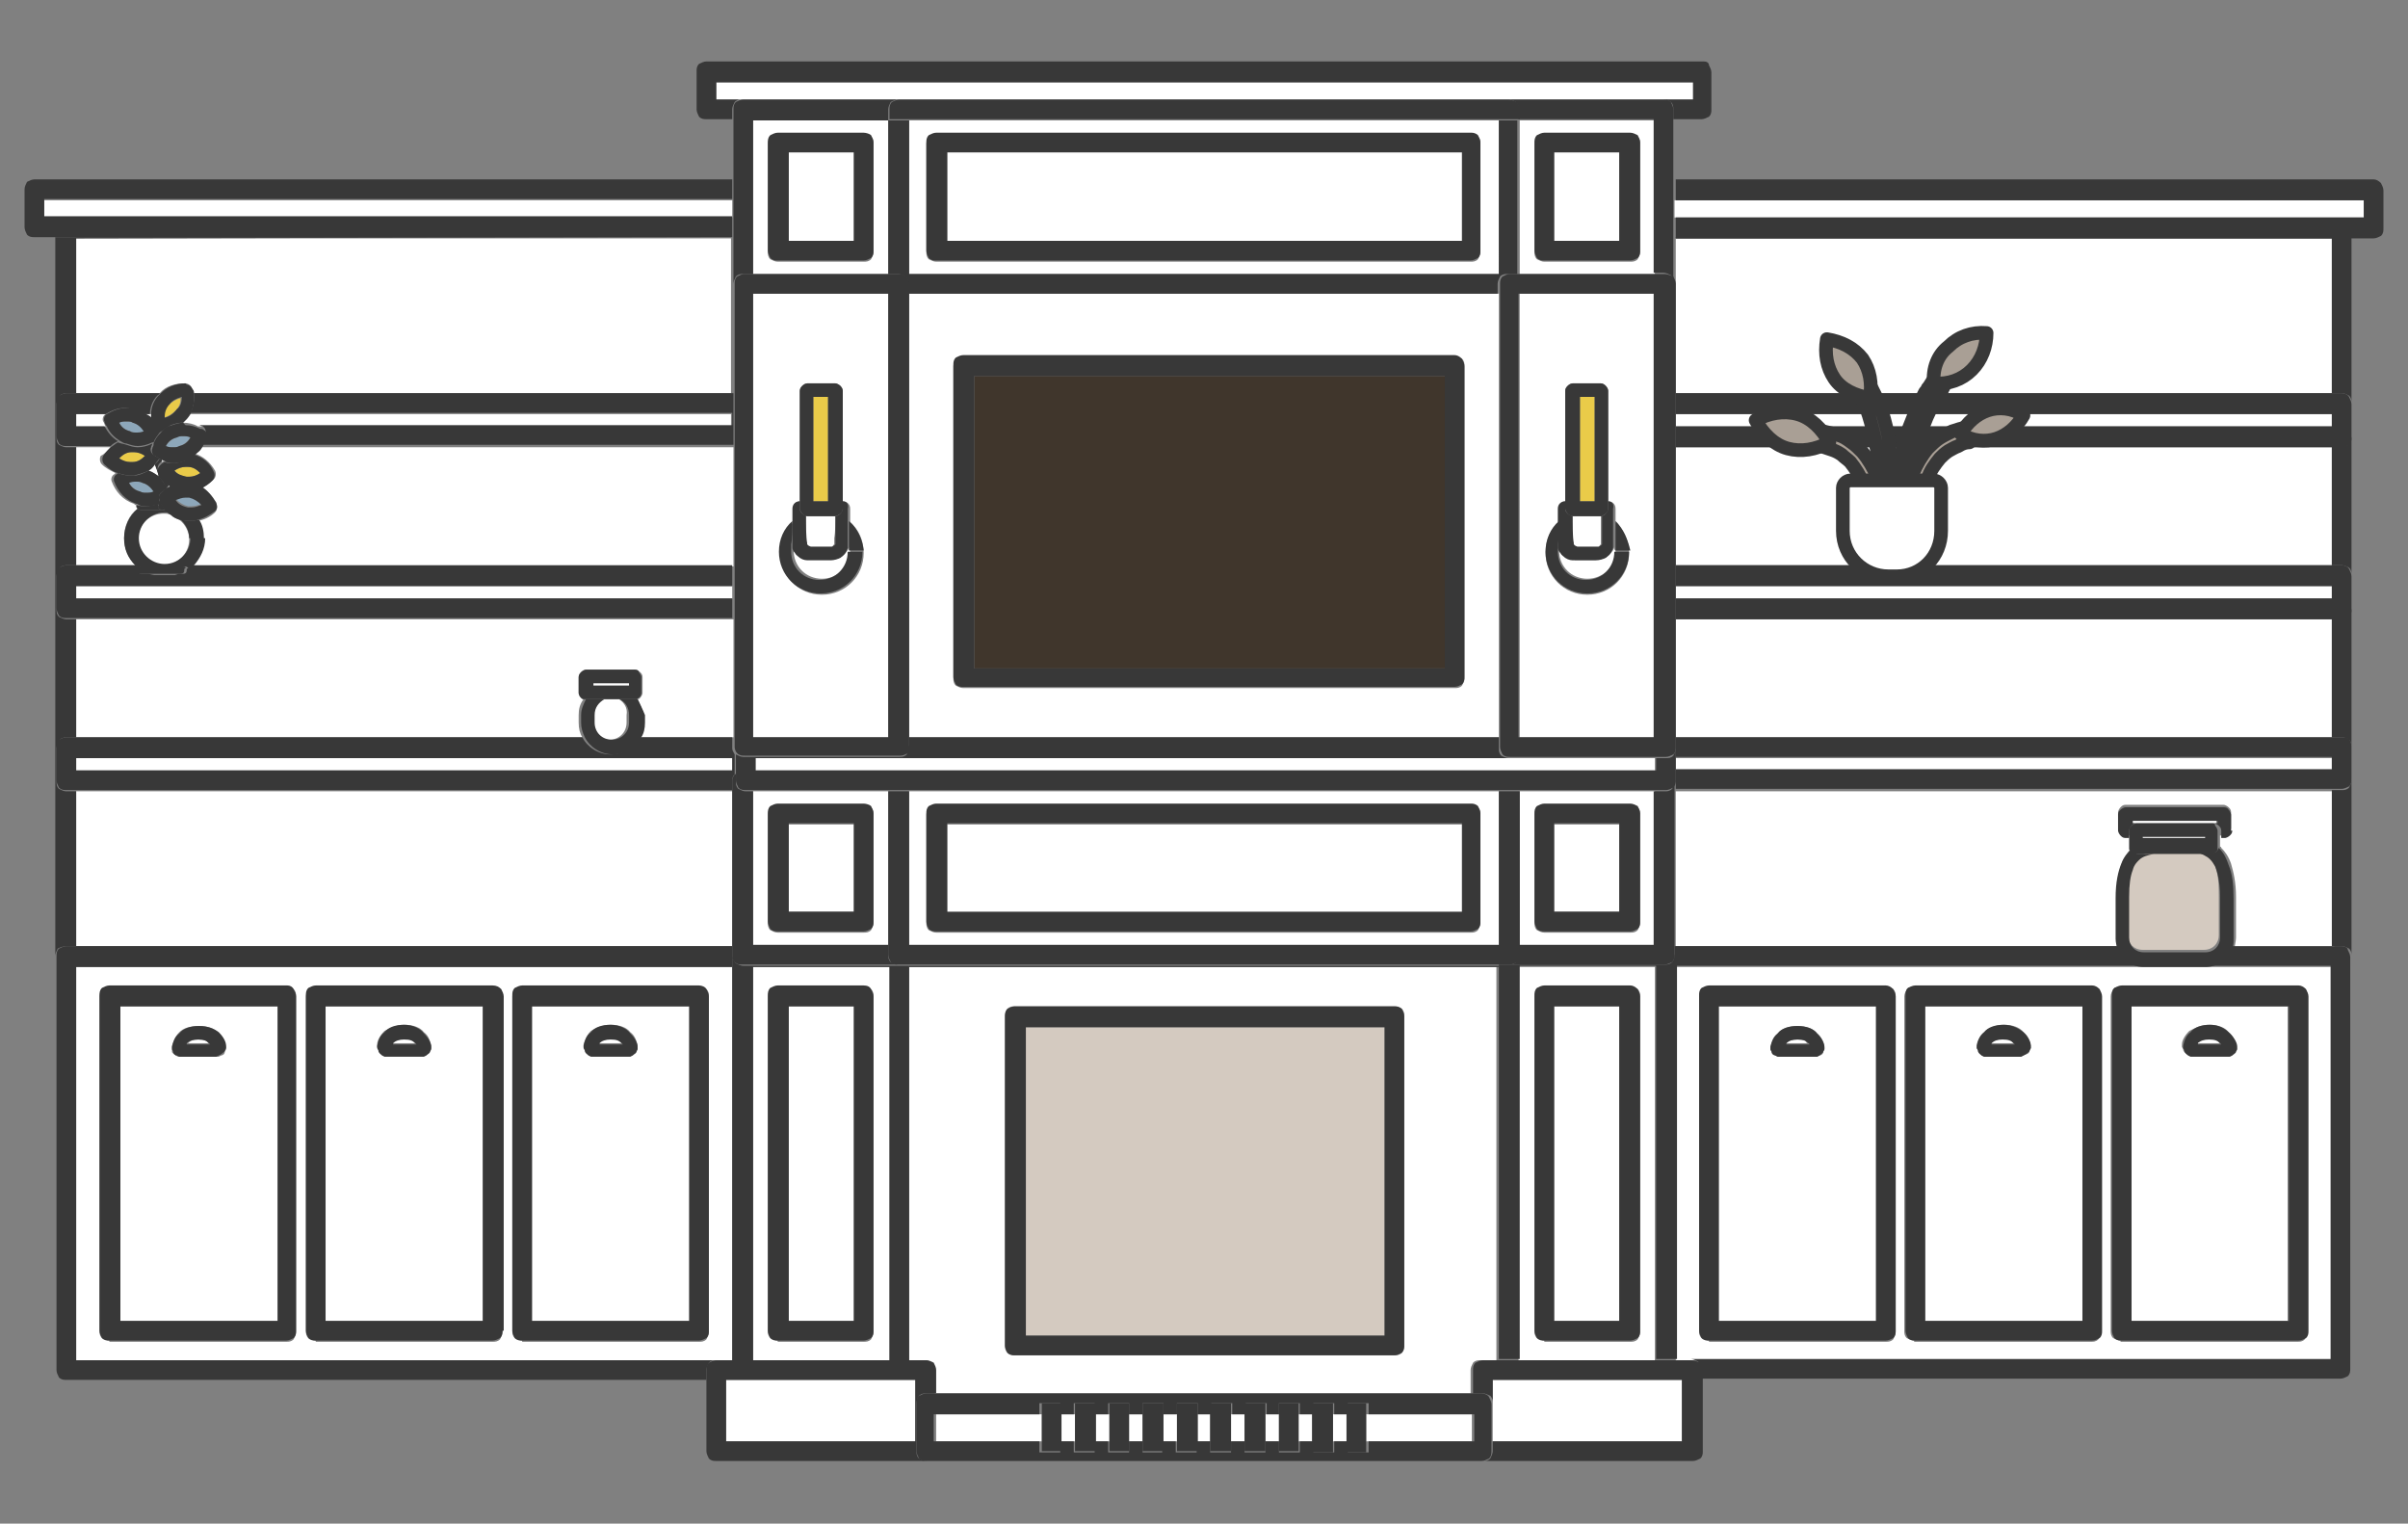 <?xml version="1.0" encoding="utf-8"?>
<!-- Generator: Adobe Illustrator 22.0.0, SVG Export Plug-In . SVG Version: 6.00 Build 0)  -->
<svg version="1.1" id="Layer_3" xmlns="http://www.w3.org/2000/svg" xmlns:xlink="http://www.w3.org/1999/xlink" x="0px" y="0px"
	 width="196px" height="124px" viewBox="0 0 196 124" style="enable-background:new 0 0 196 124;" xml:space="preserve">
<rect x="0" y="0" width="196" height="124" fill="#808080" stroke="none"/>
<style type="text/css">
	.st0{fill:#FFFFFF;}
	.st1{fill:#383838;}
	.st2{fill:#D4CAC0;}
	.st3{fill:#40362C;}
	.st4{fill:#EACB49;}
	.st5{fill:#8DA7BA;}
	.st6{fill:#A99F95;stroke:#383838;stroke-width:1.112;stroke-linecap:round;stroke-linejoin:round;stroke-miterlimit:10;}
	.st7{fill:#FFFFFF;stroke:#383838;stroke-width:1.112;stroke-linecap:round;stroke-linejoin:round;stroke-miterlimit:10;}
</style>
<g>
	<g>
		<path class="st0" d="M59.6,64.4H6.2V77h53.4V64.4 M59.6,50.4H6.2V60h41.2c-0.2-0.3-0.3-0.7-0.3-1.2v-0.6c0-0.5,0.1-0.9,0.4-1.3
			c-0.1,0-0.1-0.1-0.2-0.1c-0.1-0.1-0.2-0.2-0.2-0.4v-1.3c0-0.1,0.1-0.3,0.2-0.4c0.1-0.1,0.2-0.2,0.4-0.2h4c0.1,0,0.3,0.1,0.4,0.2
			c0.1,0.1,0.2,0.2,0.2,0.4v1.3l0,0c0,0.1-0.1,0.3-0.2,0.4c-0.1,0.1-0.1,0.1-0.2,0.1c0.2,0.4,0.4,0.8,0.4,1.3v0.6
			c0,0.4-0.1,0.8-0.3,1.2h7.7V50.4 M13.7,39.4c0,0.1,0,0.1,0,0.2c0,0,0,0.1,0,0.1c0.1,0,0.1-0.1,0.2-0.1
			C13.9,39.5,13.8,39.4,13.7,39.4 M12.6,37.8c-0.2,0.2-0.3,0.3-0.5,0.5c0.3,0.1,0.6,0.3,0.9,0.6c-0.1-0.2-0.2-0.5-0.2-0.7
			C12.7,38,12.7,37.9,12.6,37.8 M13.1,37.4c0,0.1,0,0.1,0.1,0.2c0,0,0.1-0.1,0.2-0.1C13.3,37.4,13.2,37.4,13.1,37.4 M9,36.4H6.2V46
			H11c-0.5-0.6-0.9-1.3-0.9-2.2c0-1,0.4-1.9,1.1-2.4c0-0.1-0.1-0.1-0.1-0.2c0,0,0,0,0-0.1c-0.1,0-0.1,0-0.2-0.1
			c-0.9-0.3-1.5-1-1.8-1.8l0.5-0.2l-0.5,0.2c-0.1-0.2,0-0.5,0.2-0.6c0,0,0.1-0.1,0.1-0.1c-0.4-0.2-0.8-0.4-1.1-0.7l0.4-0.4l-0.4,0.4
			c-0.2-0.2-0.2-0.5-0.1-0.7C8.6,36.9,8.8,36.6,9,36.4 M59.6,36.4H16.3c-0.1,0.2-0.3,0.4-0.5,0.5c0.7,0.2,1.3,0.7,1.7,1.4
			c0.1,0.2,0.1,0.5-0.1,0.7c-0.3,0.3-0.6,0.5-1,0.7c0.5,0.3,0.9,0.7,1.2,1.3c0.1,0.2,0.1,0.5-0.1,0.7c-0.4,0.4-0.9,0.6-1.4,0.7
			c0.2,0.4,0.4,1,0.4,1.5l0,0l0,0c0,0.9-0.3,1.6-0.9,2.2h44.1V36.4 M59.6,19.4H6.2V32H13c0.5-0.6,1.3-0.8,2-0.8c0,0,0,0,0,0l0.1,0
			c0.2,0,0.5,0.2,0.5,0.4c0,0.1,0.1,0.3,0.1,0.4h43.8V19.4"/>
		<path class="st1" d="M59.6,19.3H4.5v58.5c0,0,0,0.1,0,0.1v-0.1c0-0.2,0.1-0.4,0.2-0.6C4.9,77.1,5.2,77,5.4,77h0.8V64.4H5.4
			c-0.2,0-0.4-0.1-0.6-0.2c-0.2-0.2-0.2-0.4-0.2-0.6v-2.7c0-0.2,0.1-0.4,0.2-0.6C4.9,60.1,5.2,60,5.4,60h0.8v-9.6H5.4
			c-0.2,0-0.4-0.1-0.6-0.2c-0.2-0.2-0.2-0.4-0.2-0.6v-2.7c0-0.2,0.1-0.4,0.2-0.6C4.9,46.1,5.2,46,5.4,46h0.8v-9.6H5.4
			c-0.2,0-0.4-0.1-0.6-0.2c-0.2-0.2-0.2-0.4-0.2-0.6v-2.7c0-0.2,0.1-0.4,0.2-0.6C4.9,32.1,5.2,32,5.4,32h0.8V19.4L59.6,19.3V32v-8.9
			l0,0V19.3"/>
		<polyline class="st0" points="59.6,16.3 3.6,16.3 3.6,17.7 59.6,17.7 59.6,16.3 		"/>
		<path class="st1" d="M59.6,14.6H2.8c-0.2,0-0.4,0.1-0.6,0.2C2.1,15,2,15.2,2,15.4v3.1c0,0.2,0.1,0.4,0.2,0.6
			c0.2,0.2,0.4,0.2,0.6,0.2h1.7h55.1v-1.7h-56v-1.4h56V14.6"/>
		<path class="st0" d="M189.8,64.4h-53.4V77h36c-0.1-0.3-0.1-0.5-0.1-0.8v-3.3c0-1.2,0.2-2.1,0.5-2.9c0.2-0.4,0.5-0.8,0.8-1.1
			c0-0.1,0-0.1,0-0.2v-0.7H173c-0.1,0-0.3-0.1-0.4-0.2c-0.1-0.1-0.2-0.2-0.2-0.4v-1.3c0-0.1,0.1-0.3,0.2-0.4
			c0.1-0.1,0.2-0.2,0.4-0.2h8c0.1,0,0.3,0.1,0.4,0.2c0.1,0.1,0.2,0.2,0.2,0.4v1.3l0,0c0,0.1-0.1,0.3-0.2,0.4
			c-0.1,0.1-0.2,0.2-0.4,0.2h-0.3v0.7l0,0c0,0.1,0,0.1,0,0.2c0,0,0.1,0,0.1,0.1c0.3,0.3,0.6,0.7,0.8,1.3c0.2,0.7,0.4,1.5,0.4,2.7
			v3.3c0,0.3-0.1,0.6-0.1,0.8h8.1V64.4 M189.8,50.4h-53.4V60h53.4V50.4 M189.8,36.4h-53.4V46h53.4V36.4 M189.8,19.4h-53.4l0,12.6
			h53.4V19.4"/>
		<path class="st1" d="M191.5,19.3h-55.1v0.1h53.4V32h0.8c0.2,0,0.4,0.1,0.6,0.2c0.2,0.2,0.2,0.4,0.2,0.6v2.7l0,0
			c0,0.2-0.1,0.4-0.2,0.6c-0.2,0.2-0.4,0.2-0.6,0.2h-0.8V46h0.8c0.2,0,0.4,0.1,0.6,0.2c0.2,0.2,0.2,0.4,0.2,0.6v2.7l0,0
			c0,0.2-0.1,0.4-0.2,0.6c-0.2,0.2-0.4,0.2-0.6,0.2h-0.8V60h0.8c0.2,0,0.4,0.1,0.6,0.2c0.2,0.2,0.2,0.4,0.2,0.6v2.7l0,0
			c0,0.2-0.1,0.4-0.2,0.6c-0.2,0.2-0.4,0.2-0.6,0.2h-0.8V77h0.8c0.2,0,0.4,0.1,0.6,0.2c0.2,0.2,0.2,0.4,0.2,0.6V19.3"/>
		<polyline class="st0" points="192.4,16.3 136.3,16.3 136.3,17.7 192.4,17.7 192.4,16.3 		"/>
		<path class="st1" d="M194,18.5L194,18.5L194,18.5 M193.2,14.6h-56.8v1.7h56v1.4h-56v1.7h55.1h1.7c0.2,0,0.4-0.1,0.6-0.2
			c0.2-0.2,0.2-0.4,0.2-0.6h-0.8v-0.8v0.8h0.8l0,0l0,0v-3.1c0-0.2-0.1-0.4-0.2-0.6C193.6,14.7,193.4,14.6,193.2,14.6"/>
		<path class="st0" d="M118.9,67.1H77.1v7.2h41.9V67.1 M76.2,75.9c-0.2,0-0.4-0.1-0.6-0.2c-0.2-0.2-0.2-0.4-0.2-0.6v-8.8
			c0-0.2,0.1-0.4,0.2-0.6c0.2-0.2,0.4-0.2,0.6-0.2h43.5c0.2,0,0.4,0.1,0.6,0.2c0.2,0.2,0.2,0.4,0.2,0.6v8.8c0,0.2-0.1,0.4-0.2,0.6
			c-0.2,0.2-0.4,0.2-0.6,0.2H76.2 M122,64.4H74v12.5h48L122,64.4 M78.4,56c-0.2,0-0.4-0.1-0.6-0.2c-0.2-0.2-0.2-0.4-0.2-0.6V29.8
			c0-0.2,0.1-0.4,0.2-0.6c0.2-0.2,0.4-0.2,0.6-0.2h40c0.2,0,0.4,0.1,0.6,0.2c0.2,0.2,0.2,0.4,0.2,0.6v25.4l0,0
			c0,0.2-0.1,0.4-0.2,0.6c-0.2,0.2-0.4,0.2-0.6,0.2H78.4 M122,23.9H74V60h48V23.9 M118.9,12.4H77.1v7.2h41.9V12.4 M76.2,21.3
			c-0.2,0-0.4-0.1-0.6-0.2c-0.2-0.2-0.2-0.4-0.2-0.6v-8.8c0-0.2,0.1-0.4,0.2-0.6c0.2-0.2,0.4-0.2,0.6-0.2h43.5
			c0.2,0,0.4,0.1,0.6,0.2c0.2,0.2,0.2,0.4,0.2,0.6v8.8c0,0.2-0.1,0.4-0.2,0.6c-0.2,0.2-0.4,0.2-0.6,0.2H76.2 M122,9.8H74v12.5h48
			L122,9.8"/>
		<path class="st1" d="M136.3,64.4L136.3,64.4l0,12.6h0V64.4 M136.3,50.4L136.3,50.4l0,9.6h0V50.4 M136.3,36.4L136.3,36.4l0,9.6h0
			V36.4 M136.3,9.8L136.3,9.8l0,13.3l0,0V32h0V19.4v-0.1v-1.7v-1.4v-1.7V9.8"/>
		<polyline class="st0" points="137.9,6.7 58.3,6.7 58.3,8.1 60.5,8.1 60.5,8.1 73.2,8.1 73.2,8.1 122.8,8.1 122.8,8.1 135.5,8.1 
			135.5,8.1 137.9,8.1 137.9,6.7 		"/>
		<path class="st1" d="M138.7,5H57.5c-0.2,0-0.4,0.1-0.6,0.2c-0.2,0.2-0.2,0.4-0.2,0.6v3.1c0,0.2,0.1,0.4,0.2,0.6
			c0.2,0.2,0.4,0.2,0.6,0.2h2.1V8.9c0-0.2,0.1-0.4,0.2-0.6c0.2-0.2,0.4-0.2,0.6-0.2h-2.1V6.7h79.5v1.4h-2.4c0.2,0,0.4,0.1,0.6,0.2
			c0.2,0.2,0.2,0.4,0.2,0.6v0.8h0h2.3c0.2,0,0.4-0.1,0.6-0.2c0.2-0.2,0.2-0.4,0.2-0.6h-0.8V8.1v0.8h0.8l0,0l0,0V5.9
			c0-0.2-0.1-0.4-0.2-0.6C139.1,5.1,138.9,5,138.7,5"/>
		<path class="st0" d="M139.1,109.1c-0.2,0-0.4-0.1-0.6-0.2c-0.2-0.2-0.2-0.4-0.2-0.6V81.1c0-0.2,0.1-0.4,0.2-0.6
			c0.2-0.2,0.4-0.2,0.6-0.2h14.4c0.2,0,0.4,0.1,0.6,0.2c0.2,0.2,0.2,0.4,0.2,0.6v27.3l0,0c0,0.2-0.1,0.4-0.2,0.6
			c-0.2,0.2-0.4,0.2-0.6,0.2H139.1 M155.8,109.1c-0.2,0-0.4-0.1-0.6-0.2c-0.2-0.2-0.2-0.4-0.2-0.6V81.1c0-0.2,0.1-0.4,0.2-0.6
			c0.2-0.2,0.4-0.2,0.6-0.2h14.4c0.2,0,0.4,0.1,0.6,0.2c0.2,0.2,0.2,0.4,0.2,0.6v27.3l0,0c0,0.2-0.1,0.4-0.2,0.6
			c-0.2,0.2-0.4,0.2-0.6,0.2H155.8 M172.6,109.1c-0.2,0-0.4-0.1-0.6-0.2c-0.2-0.2-0.2-0.4-0.2-0.6V81.1c0-0.2,0.1-0.4,0.2-0.6
			c0.2-0.2,0.4-0.2,0.6-0.2h14.4c0.2,0,0.4,0.1,0.6,0.2c0.2,0.2,0.2,0.4,0.2,0.6v27.3l0,0c0,0.2-0.1,0.4-0.2,0.6
			c-0.2,0.2-0.4,0.2-0.6,0.2H172.6 M189.8,78.7h-53.4v32h1.3l0,0h52.1V78.7"/>
		<path class="st1" d="M191.5,111.5L191.5,111.5L191.5,111.5 M190.6,77h-0.8h-8.1c-0.3,0.9-1.2,1.5-2.2,1.5l0,0h-5
			c-1,0-1.8-0.6-2.2-1.5h-36h0v0.6c0,0.1,0,0.1,0,0.2v0.8h53.4v32h-52.1c0.2,0,0.4,0.1,0.6,0.2c0.2,0.2,0.2,0.4,0.2,0.6v0.8h52.1
			c0.2,0,0.4-0.1,0.6-0.2c0.2-0.2,0.2-0.4,0.2-0.6h-0.8v-0.8v0.8h0.8l0,0l0,0V77.9l0,0c0-0.2-0.1-0.4-0.2-0.6
			C191.1,77.1,190.8,77,190.6,77"/>
		<path class="st0" d="M8.9,109.1c-0.2,0-0.4-0.1-0.6-0.2c-0.2-0.2-0.2-0.4-0.2-0.6V81.1c0-0.2,0.1-0.4,0.2-0.6
			c0.2-0.2,0.4-0.2,0.6-0.2h14.4c0.2,0,0.4,0.1,0.6,0.2c0.2,0.2,0.2,0.4,0.2,0.6v27.3l0,0c0,0.2-0.1,0.4-0.2,0.6
			c-0.2,0.2-0.4,0.2-0.6,0.2H8.9 M25.7,109.1c-0.2,0-0.4-0.1-0.6-0.2c-0.2-0.2-0.2-0.4-0.2-0.6V81.1c0-0.2,0.1-0.4,0.2-0.6
			c0.2-0.2,0.4-0.2,0.6-0.2h14.4c0.2,0,0.4,0.1,0.6,0.2c0.2,0.2,0.2,0.4,0.2,0.6v27.3l0,0c0,0.2-0.1,0.4-0.2,0.6
			c-0.2,0.2-0.4,0.2-0.6,0.2H25.7 M42.5,109.1c-0.2,0-0.4-0.1-0.6-0.2c-0.2-0.2-0.2-0.4-0.2-0.6V81.1c0-0.2,0.1-0.4,0.2-0.6
			c0.2-0.2,0.4-0.2,0.6-0.2h14.4c0.2,0,0.4,0.1,0.6,0.2c0.2,0.2,0.2,0.4,0.2,0.6v27.3l0,0c0,0.2-0.1,0.4-0.2,0.6
			c-0.2,0.2-0.4,0.2-0.6,0.2H42.5 M59.6,78.7H6.2v32h52.1l0,0h1.3V78.7"/>
		<path class="st1" d="M59.6,77L59.6,77H6.2H5.4c-0.2,0-0.4,0.1-0.6,0.2c-0.2,0.2-0.2,0.4-0.2,0.6v0.1v33.6c0,0.2,0.1,0.4,0.2,0.6
			c0.2,0.2,0.4,0.2,0.6,0.2h52.1v-0.8c0-0.2,0.1-0.4,0.2-0.6c0.2-0.2,0.4-0.2,0.6-0.2H6.2v-32h53.4v-0.8c0,0,0,0,0-0.1
			c0,0,0,0,0-0.1V77"/>
		<path class="st0" d="M82.6,110.3c-0.2,0-0.4-0.1-0.6-0.2c-0.2-0.2-0.2-0.4-0.2-0.6V82.7c0-0.2,0.1-0.4,0.2-0.6
			c0.2-0.2,0.4-0.2,0.6-0.2h30.9c0.2,0,0.4,0.1,0.6,0.2c0.2,0.2,0.2,0.4,0.2,0.6v26.8l0,0c0,0.2-0.1,0.4-0.2,0.6
			c-0.2,0.2-0.4,0.2-0.6,0.2H82.6 M122,78.7H74v32h1.3c0.2,0,0.4,0.1,0.6,0.2c0.2,0.2,0.2,0.4,0.2,0.6v1.9h43.6v-1.9
			c0-0.2,0.1-0.4,0.2-0.6c0.2-0.2,0.4-0.2,0.6-0.2h1.3V78.7"/>
		<polyline class="st1" points="122,78.6 74,78.6 74,78.7 122,78.7 122,110.7 122,78.6 		"/>
		<polyline class="st2" points="112.7,83.6 83.5,83.6 83.5,108.7 112.7,108.7 112.7,83.6 		"/>
		<path class="st1" d="M114.4,109.5L114.4,109.5L114.4,109.5 M83.5,108.7V83.6h29.2l0,25.1H83.5 M113.6,81.9H82.6
			c-0.2,0-0.4,0.1-0.6,0.2c-0.2,0.2-0.2,0.4-0.2,0.6v26.8c0,0.2,0.1,0.4,0.2,0.6c0.2,0.2,0.4,0.2,0.6,0.2h30.9
			c0.2,0,0.4-0.1,0.6-0.2c0.2-0.2,0.2-0.4,0.2-0.6h-0.8v-0.8v0.8h0.8l0,0l0,0V82.7c0-0.2-0.1-0.4-0.2-0.6
			C114,82,113.8,81.9,113.6,81.9"/>
		<path class="st0" d="M63.3,109.1c-0.2,0-0.4-0.1-0.6-0.2c-0.2-0.2-0.2-0.4-0.2-0.6V81.1c0-0.2,0.1-0.4,0.2-0.6
			c0.2-0.2,0.4-0.2,0.6-0.2h7c0.2,0,0.4,0.1,0.6,0.2c0.2,0.2,0.2,0.4,0.2,0.6v27.3l0,0c0,0.2-0.1,0.4-0.2,0.6
			c-0.2,0.2-0.4,0.2-0.6,0.2H63.3 M72.4,78.7H61.3v32h11.1L72.4,78.7"/>
		<path class="st1" d="M59.6,77.8C59.6,77.8,59.6,77.8,59.6,77.8l0,0.9v32h1.7v-32h11.1l0,32H74v-32v-0.1h-0.9l0,0H60.5
			c-0.2,0-0.4-0.1-0.6-0.2C59.7,78.2,59.7,78,59.6,77.8"/>
		<polyline class="st0" points="69.5,81.9 64.2,81.9 64.2,107.5 69.5,107.5 69.5,81.9 		"/>
		<path class="st1" d="M71.2,108.3L71.2,108.3L71.2,108.3 M64.2,107.5V81.9h5.3v25.6H64.2 M70.3,80.2h-7c-0.2,0-0.4,0.1-0.6,0.2
			c-0.2,0.2-0.2,0.4-0.2,0.6v27.3c0,0.2,0.1,0.4,0.2,0.6c0.2,0.2,0.4,0.2,0.6,0.2h7c0.2,0,0.4-0.1,0.6-0.2c0.2-0.2,0.2-0.4,0.2-0.6
			h-0.8v-0.8v0.8h0.8l0,0l0,0V81.1c0-0.2-0.1-0.4-0.2-0.6C70.8,80.3,70.6,80.2,70.3,80.2"/>
		<polyline class="st0" points="74.5,112.3 59.1,112.3 59.1,117.3 74.5,117.3 74.5,112.3 		"/>
		<path class="st1" d="M59.1,117.3v-5h15.4v5H59.1 M75.4,110.7H74h-1.7H61.3h-1.7h-1.3l0,0c-0.2,0-0.4,0.1-0.6,0.2
			c-0.2,0.2-0.2,0.4-0.2,0.6v0.8v5.8c0,0.2,0.1,0.4,0.2,0.6c0.2,0.2,0.4,0.2,0.6,0.2h17.1l0,0c-0.2,0-0.4-0.1-0.6-0.2
			c-0.2-0.2-0.2-0.4-0.2-0.6v-3.9c0-0.2,0.1-0.4,0.2-0.6c0.2-0.2,0.4-0.2,0.6-0.2h0.8v-1.9c0-0.2-0.1-0.4-0.2-0.6
			C75.8,110.8,75.6,110.7,75.4,110.7"/>
		<path class="st0" d="M125.7,109.1c-0.2,0-0.4-0.1-0.6-0.2c-0.2-0.2-0.2-0.4-0.2-0.6V81.1c0-0.2,0.1-0.4,0.2-0.6
			c0.2-0.2,0.4-0.2,0.6-0.2h7c0.2,0,0.4,0.1,0.6,0.2c0.2,0.2,0.2,0.4,0.2,0.6v27.3l0,0c0,0.2-0.1,0.4-0.2,0.6
			c-0.2,0.2-0.4,0.2-0.6,0.2H125.7 M134.7,78.7h-11.1v32h11.1V78.7"/>
		<path class="st1" d="M136.3,77.7L136.3,77.7L136.3,77.7c0,0.3-0.1,0.5-0.2,0.6c-0.2,0.2-0.4,0.2-0.6,0.2h-12.7l0,0H122v32.1h1.7
			v-32h11.1v32h1.7v-32v-0.8C136.4,77.8,136.4,77.7,136.3,77.7"/>
		<polyline class="st0" points="131.8,81.9 126.5,81.9 126.5,107.5 131.8,107.5 131.8,81.9 		"/>
		<path class="st1" d="M133.5,108.3L133.5,108.3L133.5,108.3 M126.5,107.5V81.9h5.3v25.6H126.5 M132.7,80.2h-7
			c-0.2,0-0.4,0.1-0.6,0.2c-0.2,0.2-0.2,0.4-0.2,0.6v27.3c0,0.2,0.1,0.4,0.2,0.6c0.2,0.2,0.4,0.2,0.6,0.2h7c0.2,0,0.4-0.1,0.6-0.2
			c0.2-0.2,0.2-0.4,0.2-0.6h-0.8v-0.8v0.8h0.8l0,0l0,0V81.1c0-0.2-0.1-0.4-0.2-0.6C133.1,80.3,132.9,80.2,132.7,80.2"/>
		<polyline class="st0" points="136.9,112.3 121.5,112.3 121.5,114.3 121.5,114.3 121.5,117.3 136.9,117.3 136.9,112.3 		"/>
		<path class="st1" d="M138.5,118.1L138.5,118.1L138.5,118.1 M137.7,110.7h-1.3h-1.7h-11.1H122h-1.3c-0.2,0-0.4,0.1-0.6,0.2
			c-0.2,0.2-0.2,0.4-0.2,0.6v1.9h0.8c0.2,0,0.4,0.1,0.6,0.2c0.2,0.2,0.2,0.4,0.2,0.6v-1.9h15.4v5h-15.4v0.8l0,0
			c0,0.2-0.1,0.4-0.2,0.6c-0.2,0.2-0.4,0.2-0.6,0.2l0,0l0,0h17.1c0.2,0,0.4-0.1,0.6-0.2c0.2-0.2,0.2-0.4,0.2-0.6h-0.8v-0.8v0.8h0.8
			l0,0l0,0v-5.8v-0.8c0-0.2-0.1-0.4-0.2-0.6C138.1,110.8,137.9,110.7,137.7,110.7L137.7,110.7"/>
		<path class="st0" d="M84.8,115.1h-8.6v2.2h8.6V115.1 M87.5,115.1h-1.1v2.2h1.1V115.1 M90.3,115.1h-1.1v2.2h1.1V115.1 M93,115.1
			h-1.1v2.2H93V115.1 M95.8,115.1h-1.1v2.2h1.1V115.1 M98.5,115.1h-1.1v2.2h1.1V115.1 M101.3,115.1h-1.1v2.2h1.1V115.1 M104.1,115.1
			H103v2.2h1.1V115.1 M106.8,115.1h-1.1v2.2h1.1V115.1 M109.6,115.1h-1.1v2.2h1.1V115.1 M119.8,115.1h-8.6v2.2h8.6V115.1"/>
		<path class="st1" d="M121.5,118.1L121.5,118.1L121.5,118.1 M104.1,115.1v-0.9h1.7v0.9h1.1v-0.9h1.7v0.9h1.1v-0.9h1.7v0.9h8.6v2.2
			h-8.6v0.9h-1.7v-0.9h-1.1v0.9h-1.7v-0.9h-1.1v0.9h-1.7v-0.9H103v0.9h-1.7v-0.9h-1.1v0.9h-1.7v-0.9h-1.1v0.9h-1.7v-0.9h-1.1v0.9H93
			v-0.9h-1.1v0.9h-1.7v-0.9h-1.1v0.9h-1.7v-0.9h-1.1v0.9h-1.7v-0.9h-8.6v-2.2h8.6v-0.9h1.7v0.9h1.1v-0.9h1.7v0.9h1.1v-0.9h1.7v0.9
			H93v-0.9h1.7v0.9h1.1v-0.9h1.7v0.9h1.1v-0.9h1.7v0.9h1.1v-0.9h1.7v0.9H104.1 M120.6,113.4h-0.8H76.2h-0.8c-0.2,0-0.4,0.1-0.6,0.2
			c-0.2,0.2-0.2,0.4-0.2,0.6v3.9c0,0.2,0.1,0.4,0.2,0.6c0.2,0.2,0.4,0.2,0.6,0.2l0,0h45.2c0.2,0,0.4-0.1,0.6-0.2
			c0.2-0.2,0.2-0.4,0.2-0.6h-0.8v-0.8v0.8h0.8l0,0l0,0v-0.8v-3l0,0c0-0.2-0.1-0.4-0.2-0.6C121.1,113.5,120.8,113.4,120.6,113.4"/>
		<path class="st0" d="M16.2,84.6c-0.5,0-0.7,0.1-0.9,0.3c0,0,0,0-0.1,0h1.8c0,0,0,0-0.1-0.1C16.9,84.7,16.6,84.6,16.2,84.6
			 M16.2,83.5C16.2,83.5,16.2,83.5,16.2,83.5c0.7,0,1.3,0.2,1.6,0.6c0.4,0.3,0.5,0.7,0.6,1.1l0,0.2l-0.1,0.2c0,0.2-0.2,0.3-0.3,0.3
			L17.8,86L17.5,86h-2.8l-0.2,0l-0.2-0.1c-0.1-0.1-0.3-0.2-0.3-0.3L14,85.3l0-0.2c0.1-0.3,0.2-0.7,0.6-1.1
			C14.9,83.7,15.4,83.5,16.2,83.5C16.1,83.5,16.1,83.5,16.2,83.5 M22.5,81.9H9.8v25.6h12.8V81.9"/>
		<path class="st1" d="M24.2,108.3L24.2,108.3L24.2,108.3 M9.8,107.5V81.9h12.8v25.6H9.8 M23.4,80.2H8.9c-0.2,0-0.4,0.1-0.6,0.2
			c-0.2,0.2-0.2,0.4-0.2,0.6v27.3c0,0.2,0.1,0.4,0.2,0.6c0.2,0.2,0.4,0.2,0.6,0.2h14.4c0.2,0,0.4-0.1,0.6-0.2
			c0.2-0.2,0.2-0.4,0.2-0.6h-0.8v-0.8v0.8h0.8l0,0l0,0V81.1c0-0.2-0.1-0.4-0.2-0.6C23.8,80.3,23.6,80.2,23.4,80.2"/>
		<path class="st0" d="M32.9,84.5c-0.5,0-0.7,0.1-0.9,0.3c0,0,0,0-0.1,0.1h1.9c0,0,0,0-0.1-0.1C33.6,84.7,33.4,84.5,32.9,84.5
			 M32.9,83.4C32.9,83.4,32.9,83.4,32.9,83.4c0.7,0,1.3,0.2,1.6,0.6c0.4,0.3,0.5,0.7,0.6,1.1l0,0.2l-0.1,0.2c0,0.2-0.2,0.3-0.3,0.3
			l-0.2,0.1l-0.2,0h-2.8l-0.2,0l-0.2-0.1c-0.1-0.1-0.3-0.2-0.3-0.4l-0.1-0.2l0-0.2c0-0.3,0.2-0.7,0.6-1.1
			C31.7,83.7,32.2,83.4,32.9,83.4C32.9,83.4,32.9,83.4,32.9,83.4 M39.3,81.9H26.5v25.6h12.8V81.9"/>
		<path class="st1" d="M41,108.3L41,108.3L41,108.3 M26.5,107.5V81.9h12.8v25.6H26.5 M40.1,80.2H25.7c-0.2,0-0.4,0.1-0.6,0.2
			c-0.2,0.2-0.2,0.4-0.2,0.6v27.3c0,0.2,0.1,0.4,0.2,0.6c0.2,0.2,0.4,0.2,0.6,0.2h14.4c0.2,0,0.4-0.1,0.6-0.2
			c0.2-0.2,0.2-0.4,0.2-0.6h-0.8v-0.8v0.8H41l0,0l0,0V81.1c0-0.2-0.1-0.4-0.2-0.6C40.6,80.3,40.4,80.2,40.1,80.2"/>
		<path class="st0" d="M49.7,84.5c-0.5,0-0.7,0.1-0.9,0.3c0,0,0,0-0.1,0.1h1.9c0,0,0,0-0.1-0.1C50.4,84.7,50.2,84.5,49.7,84.5
			 M49.7,83.4C49.7,83.4,49.7,83.4,49.7,83.4c0.7,0,1.3,0.2,1.6,0.6c0.4,0.3,0.5,0.7,0.6,1.1l0,0.2l-0.1,0.2c0,0.2-0.2,0.3-0.3,0.3
			l-0.2,0.1l-0.2,0h-2.8l-0.2,0l-0.2-0.1c-0.1-0.1-0.3-0.2-0.3-0.4l-0.1-0.2l0-0.2c0.1-0.3,0.2-0.7,0.6-1.1
			C48.4,83.7,49,83.4,49.7,83.4C49.7,83.4,49.7,83.4,49.7,83.4 M56.1,81.9H43.3v25.6h12.8V81.9"/>
		<path class="st1" d="M57.8,108.3L57.8,108.3L57.8,108.3 M43.3,107.5V81.9h12.8v25.6H43.3 M56.9,80.2H42.5c-0.2,0-0.4,0.1-0.6,0.2
			c-0.2,0.2-0.2,0.4-0.2,0.6v27.3c0,0.2,0.1,0.4,0.2,0.6c0.2,0.2,0.4,0.2,0.6,0.2h14.4c0.2,0,0.4-0.1,0.6-0.2
			c0.2-0.2,0.2-0.4,0.2-0.6h-0.8v-0.8v0.8h0.8l0,0l0,0V81.1c0-0.2-0.1-0.4-0.2-0.6C57.4,80.3,57.1,80.2,56.9,80.2"/>
		<path class="st1" d="M15.2,84.9C15.2,84.9,15.3,84.9,15.2,84.9c0.2-0.2,0.5-0.3,0.9-0.3c0.5,0,0.7,0.1,0.9,0.3c0,0,0,0,0.1,0.1
			H15.2 M16.2,83.5C16.2,83.5,16.2,83.5,16.2,83.5C16.1,83.5,16.1,83.5,16.2,83.5c-0.7,0-1.3,0.2-1.6,0.6c-0.4,0.3-0.5,0.7-0.6,1.1
			l0,0.2l0.1,0.2c0,0.2,0.2,0.3,0.3,0.3l0.2,0.1l0.2,0h2.8l0.2-0.1l0.2-0.1c0.1-0.1,0.3-0.2,0.3-0.3l0.1-0.2l0-0.2
			c0-0.3-0.2-0.7-0.6-1.1C17.4,83.7,16.9,83.5,16.2,83.5"/>
		<path class="st1" d="M32,84.9C32,84.8,32,84.8,32,84.9c0.2-0.2,0.5-0.3,0.9-0.3c0.5,0,0.7,0.1,0.9,0.3c0,0,0,0,0.1,0.1H32
			 M32.9,83.4C32.9,83.4,32.9,83.4,32.9,83.4C32.9,83.4,32.9,83.4,32.9,83.4c-0.7,0-1.3,0.2-1.6,0.6c-0.4,0.3-0.5,0.7-0.6,1.1l0,0.2
			l0.1,0.2c0,0.2,0.2,0.3,0.3,0.4l0.2,0.1l0.2,0h2.8l0.2,0l0.2-0.1c0.1-0.1,0.3-0.2,0.3-0.3l0.1-0.2l0-0.2c0-0.3-0.2-0.7-0.6-1.1
			C34.2,83.7,33.6,83.4,32.9,83.4"/>
		<path class="st1" d="M48.8,84.9C48.8,84.8,48.8,84.8,48.8,84.9c0.2-0.2,0.5-0.3,0.9-0.3c0.5,0,0.7,0.1,0.9,0.3c0,0,0,0,0.1,0.1
			H48.8 M49.7,83.4C49.7,83.4,49.7,83.4,49.7,83.4C49.7,83.4,49.7,83.4,49.7,83.4c-0.7,0-1.3,0.2-1.6,0.6c-0.4,0.3-0.5,0.7-0.6,1.1
			l0,0.2l0.1,0.2c0,0.2,0.2,0.3,0.3,0.4l0.2,0.1l0.2,0h2.8l0.2,0l0.2-0.1c0.1-0.1,0.3-0.2,0.3-0.3l0.1-0.2l0-0.2
			c0-0.3-0.2-0.7-0.6-1.1C51,83.7,50.4,83.4,49.7,83.4"/>
		<polyline class="st0" points="59.6,61.7 6.2,61.7 6.2,62.7 59.6,62.7 59.6,61.7 		"/>
		<path class="st1" d="M6.2,62.7v-1h53.4v1H6.2 M59.6,60L59.6,60H52c-0.4,0.8-1.3,1.4-2.3,1.4l0,0c-1,0-1.9-0.6-2.3-1.4H6.2H5.4
			c-0.2,0-0.4,0.1-0.6,0.2c-0.2,0.2-0.2,0.4-0.2,0.6v2.7c0,0.2,0.1,0.4,0.2,0.6c0.2,0.2,0.4,0.2,0.6,0.2h0.8h53.4v-0.8
			c0-0.2,0.1-0.4,0.2-0.5v-1.6c-0.1-0.2-0.2-0.3-0.2-0.5V60"/>
		<polyline class="st0" points="59.6,47.7 6.2,47.7 6.2,48.7 59.6,48.7 59.6,47.7 		"/>
		<path class="st1" d="M6.2,48.7v-1h53.4v1H6.2 M59.6,46L59.6,46H15.6c-0.1,0.1-0.2,0.2-0.4,0.3c0,0,0,0.1,0,0.1
			c0,0.2-0.1,0.3-0.3,0.3h-0.4c-0.4,0.2-0.8,0.2-1.2,0.2c-0.4,0-0.8-0.1-1.2-0.2h-0.6c-0.2,0-0.3-0.1-0.3-0.3c0-0.1,0-0.1,0.1-0.2
			c-0.1-0.1-0.2-0.2-0.3-0.2H6.2H5.4c-0.2,0-0.4,0.1-0.6,0.2c-0.2,0.2-0.2,0.4-0.2,0.6v2.7c0,0.2,0.1,0.4,0.2,0.6
			c0.2,0.2,0.4,0.2,0.6,0.2h0.8h53.4V46"/>
		<path class="st0" d="M8.6,33.7H6.2v1h2.4c-0.1-0.1-0.1-0.3-0.2-0.4l0.5-0.2l-0.5,0.2C8.3,34.1,8.4,33.8,8.6,33.7
			C8.6,33.7,8.6,33.7,8.6,33.7 M12.3,33.7h-0.5c0.2,0.1,0.3,0.3,0.5,0.4c0-0.1,0-0.1,0-0.2C12.3,33.9,12.3,33.8,12.3,33.7
			 M59.6,33.7H15.5c-0.1,0.2-0.2,0.3-0.3,0.4c-0.1,0.1-0.2,0.2-0.3,0.3c0.4,0,0.9,0.1,1.2,0.3h43.4V33.7"/>
		<path class="st1" d="M12.3,36.1C12.3,36.1,12.3,36.1,12.3,36.1C12.3,36.1,12.3,36.1,12.3,36.1C12.3,36.1,12.3,36.1,12.3,36.1
			 M13,32H6.2H5.4c-0.2,0-0.4,0.1-0.6,0.2c-0.2,0.2-0.2,0.4-0.2,0.6v2.7c0,0.2,0.1,0.4,0.2,0.6c0.2,0.2,0.4,0.2,0.6,0.2h0.8H9
			c0.2-0.2,0.4-0.3,0.6-0.4c-0.5-0.3-0.8-0.7-1.1-1.2H6.2v-1h2.4c0.5-0.3,1-0.5,1.6-0.5c0,0,0,0,0,0c0.3,0,0.6,0.1,0.9,0.2
			c0.2,0.1,0.4,0.2,0.6,0.3h0.5c0-0.5,0.2-1.1,0.6-1.5C12.9,32.1,13,32.1,13,32 M59.6,32L59.6,32H15.8c0,0.1,0,0.2,0,0.3
			c0,0.5-0.1,0.9-0.3,1.3h44.1v1H16.2c0.1,0,0.2,0.1,0.3,0.1c0.2,0.1,0.3,0.4,0.2,0.6c-0.1,0.3-0.2,0.6-0.4,0.9h43.4V32"/>
		<polyline class="st0" points="189.8,61.7 136.4,61.7 136.4,62.7 189.8,62.7 189.8,61.7 		"/>
		<path class="st1" d="M191.5,63.6L191.5,63.6L191.5,63.6 M190.6,60h-0.8h-53.4h0v0.7c0,0,0,0.1,0,0.1v0.8h53.4l0,1h-53.4v0.8l0,0
			c0,0,0,0.1,0,0.1v0.7h0h53.4h0.8c0.2,0,0.4-0.1,0.6-0.2c0.2-0.2,0.2-0.4,0.2-0.6h-0.8v-0.8v0.8h0.8l0,0l0,0v-2.7
			c0-0.2-0.1-0.4-0.2-0.6C191.1,60.1,190.8,60,190.6,60"/>
		<polyline class="st0" points="189.8,47.7 136.4,47.7 136.4,48.7 189.8,48.7 189.8,47.7 		"/>
		<path class="st1" d="M191.5,49.6L191.5,49.6L191.5,49.6 M136.4,48.7v-1h53.4l0,1H136.4 M190.6,46h-0.8h-53.4h0v4.4h0h53.4h0.8
			c0.2,0,0.4-0.1,0.6-0.2c0.2-0.2,0.2-0.4,0.2-0.6h-0.8v-0.8v0.8h0.8l0,0l0,0v-2.7c0-0.2-0.1-0.4-0.2-0.6
			C191.1,46.1,190.8,46,190.6,46"/>
		<polyline class="st0" points="189.8,33.7 136.4,33.7 136.4,34.7 189.8,34.7 189.8,33.7 		"/>
		<path class="st1" d="M191.5,35.6L191.5,35.6L191.5,35.6 M136.4,34.7v-1h53.4l0,1H136.4 M190.6,32h-0.8h-53.4h0v4.4h0h53.4h0.8
			c0.2,0,0.4-0.1,0.6-0.2c0.2-0.2,0.2-0.4,0.2-0.6h-0.8v-0.8v0.8h0.8l0,0l0,0v-2.7c0-0.2-0.1-0.4-0.2-0.6
			C191.1,32.1,190.8,32,190.6,32"/>
		<path class="st0" d="M63.3,75.9c-0.2,0-0.4-0.1-0.6-0.2c-0.2-0.2-0.2-0.4-0.2-0.6v-8.8c0-0.2,0.1-0.4,0.2-0.6
			c0.2-0.2,0.4-0.2,0.6-0.2h7c0.2,0,0.4,0.1,0.6,0.2c0.2,0.2,0.2,0.4,0.2,0.6v8.8l0,0c0,0.2-0.1,0.4-0.2,0.6
			c-0.2,0.2-0.4,0.2-0.6,0.2H63.3 M72.3,64.4h-11v12.5h11V64.4"/>
		<path class="st1" d="M61.3,76.9V64.4h11v12.5H61.3 M59.8,63c-0.1,0.2-0.2,0.3-0.2,0.5v0.8V77v0.7c0,0,0,0,0,0.1
			c0,0.2,0.1,0.4,0.2,0.5c0.2,0.2,0.4,0.2,0.6,0.2h12.7l0,0c-0.2,0-0.4-0.1-0.6-0.2c-0.2-0.2-0.2-0.4-0.2-0.6V64.4H60.7
			c-0.2,0-0.4-0.1-0.6-0.2c-0.2-0.2-0.2-0.4-0.2-0.6V63"/>
		<polyline class="st0" points="69.5,67.1 64.2,67.1 64.2,74.2 69.5,74.2 69.5,67.1 		"/>
		<path class="st1" d="M71.2,75.1L71.2,75.1L71.2,75.1 M64.2,74.2v-7.2h5.3v7.2H64.2 M70.3,65.4h-7c-0.2,0-0.4,0.1-0.6,0.2
			c-0.2,0.2-0.2,0.4-0.2,0.6v8.8c0,0.2,0.1,0.4,0.2,0.6c0.2,0.2,0.4,0.2,0.6,0.2h7c0.2,0,0.4-0.1,0.6-0.2c0.2-0.2,0.2-0.4,0.2-0.6
			h-0.8v-0.8v0.8h0.8l0,0l0,0v-8.8c0-0.2-0.1-0.4-0.2-0.6C70.8,65.5,70.5,65.4,70.3,65.4"/>
		<path class="st0" d="M125.7,75.9c-0.2,0-0.4-0.1-0.6-0.2c-0.2-0.2-0.2-0.4-0.2-0.6v-8.8c0-0.2,0.1-0.4,0.2-0.6
			c0.2-0.2,0.4-0.2,0.6-0.2h7c0.2,0,0.4,0.1,0.6,0.2c0.2,0.2,0.2,0.4,0.2,0.6v8.8l0,0c0,0.2-0.1,0.4-0.2,0.6
			c-0.2,0.2-0.4,0.2-0.6,0.2H125.7 M134.7,64.4h-11v12.5h11V64.4"/>
		<path class="st1" d="M136.3,77.7L136.3,77.7L136.3,77.7 M136.3,63.7c0,0.2-0.1,0.3-0.2,0.5c-0.2,0.2-0.4,0.2-0.6,0.2h-11.9h11
			v12.5h-11v0.8l0,0c0,0.2-0.1,0.4-0.2,0.6c-0.2,0.2-0.4,0.2-0.6,0.2l0,0l0,0h12.7c0.2,0,0.4-0.1,0.6-0.2c0.2-0.2,0.2-0.4,0.2-0.6
			h-0.8v-0.8v0.8h0.8l0,0l0,0v-0.1V77V64.4V63.7"/>
		<polyline class="st0" points="131.8,67.1 126.5,67.1 126.5,74.2 131.8,74.2 131.8,67.1 		"/>
		<path class="st1" d="M133.5,75.1L133.5,75.1L133.5,75.1 M126.5,74.2v-7.2h5.3v7.2H126.5 M132.7,65.4h-7c-0.2,0-0.4,0.1-0.6,0.2
			c-0.2,0.2-0.2,0.4-0.2,0.6v8.8c0,0.2,0.1,0.4,0.2,0.6c0.2,0.2,0.4,0.2,0.6,0.2h7c0.2,0,0.4-0.1,0.6-0.2c0.2-0.2,0.2-0.4,0.2-0.6
			h-0.8v-0.8v0.8h0.8l0,0l0,0v-8.8c0-0.2-0.1-0.4-0.2-0.6C133.1,65.5,132.9,65.4,132.7,65.4"/>
		<path class="st1" d="M123.6,77.7L123.6,77.7L123.6,77.7 M122,77.9L122,77.9 M73.2,77.7L73.2,77.7v-0.8V77.7H74l0,0H73.2 M74,76.9
			V64.4h48l0,12.5H74 M123.6,64.4H72.3v13.3c0,0.2,0.1,0.4,0.2,0.6c0.2,0.2,0.4,0.2,0.6,0.2l0,0H74H122h0.9c0.2,0,0.4-0.1,0.6-0.2
			c0.2-0.2,0.2-0.4,0.2-0.6h-0.8v-0.8v0.8h0.8l0,0l0,0v-0.8V64.4"/>
		<path class="st1" d="M76.2,75.1L76.2,75.1h0.8H76.2 M77.1,75.1L77.1,75.1 M77.1,74.2v-7.2h41.9v7.2H77.1 M119.8,65.4H76.2
			c-0.2,0-0.4,0.1-0.6,0.2c-0.2,0.2-0.2,0.4-0.2,0.6v8.8c0,0.2,0.1,0.4,0.2,0.6c0.2,0.2,0.4,0.2,0.6,0.2l0,0h43.5
			c0.2,0,0.4-0.1,0.6-0.2c0.2-0.2,0.2-0.4,0.2-0.6v-8.8c0-0.2-0.1-0.4-0.2-0.6C120.2,65.5,120,65.4,119.8,65.4"/>
		<path class="st0" d="M63.3,21.3c-0.2,0-0.4-0.1-0.6-0.2c-0.2-0.2-0.2-0.4-0.2-0.6v-8.8c0-0.2,0.1-0.4,0.2-0.6
			c0.2-0.2,0.4-0.2,0.6-0.2h7c0.2,0,0.4,0.1,0.6,0.2c0.2,0.2,0.2,0.4,0.2,0.6v8.8l0,0c0,0.2-0.1,0.4-0.2,0.6
			c-0.2,0.2-0.4,0.2-0.6,0.2H63.3 M72.3,9.8h-11v12.5h11V9.8"/>
		<path class="st1" d="M73.2,8.1H60.5c-0.2,0-0.4,0.1-0.6,0.2c-0.2,0.2-0.2,0.4-0.2,0.6v0.8v4.8v1.7v1.4v1.7v3.8l0,0
			c0-0.2,0.1-0.4,0.2-0.6c0.2-0.2,0.4-0.2,0.6-0.2h0.8V9.8h11V8.9c0-0.2,0.1-0.4,0.2-0.6C72.7,8.2,72.9,8.1,73.2,8.1"/>
		<polyline class="st0" points="69.5,12.4 64.2,12.4 64.2,19.6 69.5,19.6 69.5,12.4 		"/>
		<path class="st1" d="M71.2,20.4L71.2,20.4L71.2,20.4 M64.2,19.6v-7.2h5.3v7.2H64.2 M70.3,10.8h-7c-0.2,0-0.4,0.1-0.6,0.2
			c-0.2,0.2-0.2,0.4-0.2,0.6v8.8c0,0.2,0.1,0.4,0.2,0.6c0.2,0.2,0.4,0.2,0.6,0.2h7c0.2,0,0.4-0.1,0.6-0.2c0.2-0.2,0.2-0.4,0.2-0.6
			h-0.8v-0.8v0.8h0.8l0,0l0,0v-8.8c0-0.2-0.1-0.4-0.2-0.6C70.8,10.9,70.5,10.8,70.3,10.8"/>
		<path class="st0" d="M125.7,21.3c-0.2,0-0.4-0.1-0.6-0.2c-0.2-0.2-0.2-0.4-0.2-0.6v-8.8c0-0.2,0.1-0.4,0.2-0.6
			c0.2-0.2,0.4-0.2,0.6-0.2h7c0.2,0,0.4,0.1,0.6,0.2c0.2,0.2,0.2,0.4,0.2,0.6v8.8l0,0c0,0.2-0.1,0.4-0.2,0.6
			c-0.2,0.2-0.4,0.2-0.6,0.2H125.7 M134.7,9.8h-11v12.5h11V9.8"/>
		<path class="st1" d="M135.5,8.1h-12.7c0.2,0,0.4,0.1,0.6,0.2c0.2,0.2,0.2,0.4,0.2,0.6v0.8h11v12.5h0.8c0.2,0,0.4,0.1,0.6,0.2
			c0.2,0.2,0.2,0.4,0.2,0.6V9.8V8.9c0-0.2-0.1-0.4-0.2-0.6C135.9,8.2,135.7,8.1,135.5,8.1"/>
		<polyline class="st0" points="131.8,12.4 126.5,12.4 126.5,19.6 131.8,19.6 131.8,12.4 		"/>
		<path class="st1" d="M133.5,20.4L133.5,20.4L133.5,20.4 M126.5,19.6v-7.2h5.3v7.2H126.5 M132.7,10.8h-7c-0.2,0-0.4,0.1-0.6,0.2
			c-0.2,0.2-0.2,0.4-0.2,0.6v8.8c0,0.2,0.1,0.4,0.2,0.6c0.2,0.2,0.4,0.2,0.6,0.2h7c0.2,0,0.4-0.1,0.6-0.2c0.2-0.2,0.2-0.4,0.2-0.6
			h-0.8v-0.8v0.8h0.8l0,0l0,0v-8.8c0-0.2-0.1-0.4-0.2-0.6C133.1,10.9,132.9,10.8,132.7,10.8"/>
		<path class="st1" d="M123.6,9.8H122l0,12.5H74V9.8h-1.7v12.5h0.8c0.2,0,0.4,0.1,0.6,0.2c0.2,0.2,0.2,0.4,0.2,0.6v0.8h48v-0.8
			c0-0.2,0.1-0.4,0.2-0.6c0.2-0.2,0.4-0.2,0.6-0.2h0.8V9.8 M122.8,8.1H73.2l0,0l0,0c-0.2,0-0.4,0.1-0.6,0.2
			c-0.2,0.2-0.2,0.4-0.2,0.6v0.8H74h48h1.7V8.9c0-0.2-0.1-0.4-0.2-0.6C123.2,8.2,123,8.1,122.8,8.1L122.8,8.1L122.8,8.1"/>
		<path class="st1" d="M76.2,20.4L76.2,20.4h0.8H76.2 M77.1,20.4L77.1,20.4 M77.1,19.6v-7.2h41.9v7.2H77.1 M119.8,10.8H76.2
			c-0.2,0-0.4,0.1-0.6,0.2c-0.2,0.2-0.2,0.4-0.2,0.6v8.8c0,0.2,0.1,0.4,0.2,0.6c0.2,0.2,0.4,0.2,0.6,0.2l0,0h43.5
			c0.2,0,0.4-0.1,0.6-0.2c0.2-0.2,0.2-0.4,0.2-0.6v-8.8c0-0.2-0.1-0.4-0.2-0.6C120.2,10.9,120,10.8,119.8,10.8"/>
		<polyline class="st0" points="134.7,61.7 134.7,61.7 61.5,61.7 61.5,62.7 134.7,62.7 134.7,62.7 134.7,61.7 		"/>
		<path class="st1" d="M136.4,63.6L136.4,63.6L136.4,63.6 M122,60H74v0.8l0,0c0,0.2-0.1,0.4-0.2,0.6c-0.2,0.2-0.4,0.2-0.6,0.2H60.5
			c-0.2,0-0.4-0.1-0.6-0.2c0,0,0,0,0,0V63v0.5c0,0.2,0.1,0.4,0.2,0.6c0.2,0.2,0.4,0.2,0.6,0.2h11.7h51.3h11.9c0.2,0,0.4-0.1,0.6-0.2
			c0.1-0.1,0.2-0.3,0.2-0.5c0,0,0-0.1,0-0.1h-0.8v-0.8v0.8h0.8l0,0l0,0v-0.8v-1v-0.8c0,0,0-0.1,0-0.1v0.1l0,0c0,0.2-0.1,0.4-0.2,0.6
			c-0.2,0.2-0.4,0.2-0.6,0.2h-0.8v1h0H61.5v-1h73.2h0h-11.9c-0.2,0-0.4-0.1-0.6-0.2c-0.2-0.2-0.2-0.4-0.2-0.6V60"/>
		<polyline class="st3" points="117.6,30.6 79.3,30.6 79.3,54.4 117.6,54.4 117.6,30.6 		"/>
		<path class="st1" d="M119.2,55.2L119.2,55.2L119.2,55.2 M79.3,54.4V30.6h38.3v23.8H79.3 M118.4,28.9h-40c-0.2,0-0.4,0.1-0.6,0.2
			c-0.2,0.2-0.2,0.4-0.2,0.6v25.4c0,0.2,0.1,0.4,0.2,0.6c0.2,0.2,0.4,0.2,0.6,0.2h40c0.2,0,0.4-0.1,0.6-0.2c0.2-0.2,0.2-0.4,0.2-0.6
			h-0.8v-0.8v0.8h0.8l0,0l0,0V29.8c0-0.2-0.1-0.4-0.2-0.6C118.8,29,118.6,28.9,118.4,28.9"/>
		<path class="st0" d="M65.1,40.8v-9c0-0.1,0.1-0.3,0.2-0.4c0.1-0.1,0.2-0.2,0.4-0.2H68c0.1,0,0.3,0.1,0.4,0.2
			c0.1,0.1,0.2,0.2,0.2,0.4v9h0c0.3,0,0.6,0.2,0.6,0.6c0,0,0,0.5,0,1.1c0.7,0.6,1.1,1.5,1.1,2.5l0,0l0,0c0,1.9-1.5,3.4-3.4,3.4
			c-1.9,0-3.4-1.5-3.4-3.4c0-1,0.4-1.9,1.1-2.5c0-0.6,0-1.1,0-1.1C64.5,41,64.8,40.8,65.1,40.8L65.1,40.8 M72.3,23.9h-11V60h11V23.9
			"/>
		<path class="st1" d="M74,60.8L74,60.8L74,60.8 M60.5,49.6L60.5,49.6v-0.8V49.6h0.8l0,0H60.5 M60.5,35.6L60.5,35.6v-0.8V35.6h0.8
			l0,0H60.5 M61.3,60V23.9h11V60H61.3 M73.2,22.3h-0.8h-11h-0.8c-0.2,0-0.4,0.1-0.6,0.2c-0.2,0.2-0.2,0.4-0.2,0.6l0,0V32v4.4V46v4.4
			V60v0.8c0,0.2,0.1,0.4,0.2,0.5c0,0,0,0,0,0c0.2,0.2,0.4,0.2,0.6,0.2h12.7c0.2,0,0.4-0.1,0.6-0.2c0.2-0.2,0.2-0.4,0.2-0.6h-0.8V60
			v0.8H74l0,0l0,0V60V23.9v-0.8c0-0.2-0.1-0.4-0.2-0.6C73.6,22.4,73.4,22.3,73.2,22.3"/>
		<path class="st0" d="M127.4,40.8v-9c0-0.1,0.1-0.3,0.2-0.4c0.1-0.1,0.2-0.2,0.4-0.2h2.3c0.1,0,0.3,0.1,0.4,0.2
			c0.1,0.1,0.2,0.2,0.2,0.4v9h0c0.3,0,0.6,0.2,0.6,0.6c0,0,0,0.5,0,1.1c0.7,0.6,1.1,1.5,1.1,2.5l0,0l0,0c0,1.9-1.5,3.4-3.4,3.4
			c-1.9,0-3.4-1.5-3.4-3.4c0-1,0.4-1.9,1.1-2.5c0-0.6,0-1.1,0-1.1C126.9,41,127.1,40.8,127.4,40.8L127.4,40.8 M134.7,23.9h-11V60h11
			V23.9"/>
		<path class="st1" d="M123.6,60V23.9h11V60H123.6 M135.5,22.3h-0.8h-11h-0.8c-0.2,0-0.4,0.1-0.6,0.2c-0.2,0.2-0.2,0.4-0.2,0.6v0.8
			V60v0.8c0,0.2,0.1,0.4,0.2,0.6c0.2,0.2,0.4,0.2,0.6,0.2h11.9h0h0.8c0.2,0,0.4-0.1,0.6-0.2c0.2-0.2,0.2-0.4,0.2-0.6h-0.8V60v0.8
			h0.8l0,0l0,0v-0.1V60v-9.6V46v-9.6V32v-8.9l0,0c0-0.2-0.1-0.4-0.2-0.6C135.9,22.4,135.7,22.3,135.5,22.3"/>
		<path class="st0" d="M69.1,44.5c0,0.1-0.1,0.3-0.2,0.4c-0.1,0.2-0.3,0.3-0.4,0.4l0,0c-0.3,0.2-0.5,0.2-0.8,0.2l0,0H66
			c-0.3,0-0.6-0.1-0.8-0.2l0,0c-0.1-0.1-0.3-0.2-0.4-0.4c-0.1-0.1-0.1-0.2-0.2-0.4c0,0.1,0,0.2,0,0.3c0,1.3,1,2.3,2.3,2.3
			c1.3,0,2.3-1,2.3-2.3h0.6l0,0h-0.6C69.1,44.8,69.1,44.7,69.1,44.5"/>
		<path class="st1" d="M70.2,44.9L70.2,44.9L70.2,44.9 M69.1,42.4c0,0.5,0,1,0,1.4c0,0.2,0,0.3,0,0.4v0c0,0.1,0,0.2,0,0.3
			c0,0.1,0,0.2,0,0.3h0.6h0.6l0,0C70.2,43.9,69.8,43,69.1,42.4 M64.5,42.4c-0.7,0.6-1.1,1.5-1.1,2.5c0,1.9,1.5,3.4,3.4,3.4
			c1.9,0,3.4-1.5,3.4-3.4h-0.6h-0.6c0,1.3-1,2.3-2.3,2.3c-1.3,0-2.3-1-2.3-2.3c0-0.1,0-0.2,0-0.3c0-0.1,0-0.2,0-0.3
			C64.5,43.8,64.5,43,64.5,42.4"/>
		<path class="st0" d="M68,41.9h-2.4c0,0.7,0,1.9,0,2.3l0,0.1l0.1,0.1l0.2,0.1h1.7c0.1,0,0.2,0,0.2-0.1l0,0l0.1-0.1l0-0.1
			c0-0.1,0-0.2,0-0.4C68,43.3,68,42.4,68,41.9"/>
		<path class="st1" d="M65.6,41.9H68c0,0.5,0,1.4,0,1.9c0,0.2,0,0.3,0,0.4l0,0.1l-0.1,0.1l0,0c-0.1,0-0.1,0.1-0.2,0.1l0,0H66
			l-0.2-0.1l-0.1-0.1l0-0.1C65.6,43.7,65.6,42.6,65.6,41.9 M68.6,40.8L68.6,40.8l0,0.6c0,0.1-0.1,0.3-0.2,0.4
			c-0.1,0.1-0.2,0.2-0.4,0.2h-2.3c-0.1,0-0.3-0.1-0.4-0.2c-0.1-0.1-0.2-0.2-0.2-0.4v-0.6h0c-0.3,0-0.6,0.2-0.6,0.6c0,0,0,0.5,0,1.1
			c0,0.7,0,1.5,0,1.8c0,0.1,0,0.2,0,0.3c0,0.1,0.1,0.3,0.2,0.4c0.1,0.2,0.3,0.3,0.4,0.4l0,0c0.3,0.2,0.5,0.2,0.8,0.2h1.7
			c0.3,0,0.6-0.1,0.8-0.2l0,0c0.1-0.1,0.3-0.2,0.4-0.4c0.1-0.1,0.1-0.2,0.2-0.4c0-0.1,0-0.2,0-0.3v0c0-0.1,0-0.2,0-0.4
			c0-0.4,0-0.9,0-1.4c0-0.6,0-1.1,0-1.1C69.1,41,68.9,40.8,68.6,40.8"/>
		<polyline class="st4" points="67.4,32.3 66.2,32.3 66.2,40.8 67.4,40.8 67.4,32.3 		"/>
		<path class="st1" d="M66.2,40.8v-8.5h1.2v8.5H66.2 M67.4,31.8H68H67.4 M68,31.2h-2.3c-0.1,0-0.3,0.1-0.4,0.2
			c-0.1,0.1-0.2,0.2-0.2,0.4v9v0.6c0,0.1,0.1,0.3,0.2,0.4c0.1,0.1,0.2,0.2,0.4,0.2H68c0.1,0,0.3-0.1,0.4-0.2
			c0.1-0.1,0.2-0.2,0.2-0.4v-0.6v-9c0-0.1-0.1-0.3-0.2-0.4C68.3,31.3,68.1,31.2,68,31.2L68,31.2"/>
		<path class="st0" d="M131.4,44.5c0,0.1-0.1,0.3-0.2,0.4c-0.1,0.2-0.3,0.3-0.4,0.4l0,0c-0.3,0.2-0.5,0.2-0.8,0.2l0,0h-1.7
			c-0.3,0-0.6-0.1-0.8-0.2l0,0c-0.1-0.1-0.3-0.2-0.4-0.4c-0.1-0.1-0.1-0.2-0.2-0.4c0,0.1,0,0.2,0,0.3c0,1.3,1,2.3,2.3,2.3
			c1.3,0,2.3-1,2.3-2.3h0.6l0,0h-0.6C131.4,44.8,131.4,44.7,131.4,44.5"/>
		<path class="st1" d="M132.5,44.9L132.5,44.9L132.5,44.9 M126.9,42.4c-0.7,0.6-1.1,1.5-1.1,2.5c0,1.9,1.5,3.4,3.4,3.4
			c1.9,0,3.4-1.5,3.4-3.4H132h-0.6c0,1.3-1,2.3-2.3,2.3c-1.3,0-2.3-1-2.3-2.3c0-0.1,0-0.2,0-0.3c0-0.1,0-0.2,0-0.3
			C126.9,43.8,126.9,43,126.9,42.4 M131.5,42.4c0,0.4,0,1,0,1.3c0,0.2,0,0.4,0,0.5v0c0,0.1,0,0.2,0,0.3c0,0.1,0,0.2,0,0.3h0.6h0.6
			l0,0C132.5,43.9,132.1,43,131.5,42.4"/>
		<path class="st0" d="M130.3,41.9H128c0,0.7,0,1.9,0,2.3l0,0.1l0.1,0.1l0.2,0.1h1.7c0.1,0,0.2,0,0.2-0.1l0,0l0.1-0.1l0-0.1v0
			c0-0.1,0-0.3,0-0.5C130.3,43.2,130.3,42.4,130.3,41.9"/>
		<path class="st1" d="M128,41.9h2.4c0,0.5,0,1.3,0,1.8c0,0.2,0,0.4,0,0.5v0l0,0.1l-0.1,0.1l0,0c-0.1,0-0.1,0.1-0.2,0.1l0,0h-1.7
			l-0.2-0.1l-0.1-0.1l0-0.1C128,43.7,128,42.6,128,41.9 M130.9,40.8L130.9,40.8l0,0.6c0,0.1-0.1,0.3-0.2,0.4
			c-0.1,0.1-0.2,0.2-0.4,0.2H128c-0.1,0-0.3-0.1-0.4-0.2c-0.1-0.1-0.2-0.2-0.2-0.4v-0.6h0c-0.3,0-0.6,0.2-0.6,0.6c0,0,0,0.5,0,1.1
			c0,0.7,0,1.5,0,1.8c0,0.1,0,0.2,0,0.3c0,0.1,0.1,0.3,0.2,0.4c0.1,0.2,0.3,0.3,0.4,0.4l0,0c0.3,0.2,0.5,0.2,0.8,0.2h1.7
			c0.3,0,0.6-0.1,0.8-0.2l0,0c0.1-0.1,0.3-0.2,0.4-0.4c0.1-0.1,0.1-0.2,0.2-0.4c0-0.1,0-0.2,0-0.3v0c0-0.1,0-0.3,0-0.5
			c0-0.4,0-0.9,0-1.3c0-0.6,0-1.1,0-1.1C131.4,41,131.2,40.8,130.9,40.8"/>
		<polyline class="st4" points="129.8,32.3 128.6,32.3 128.6,40.8 129.8,40.8 129.8,32.3 		"/>
		<path class="st1" d="M128.6,40.8v-8.5h1.2v8.5H128.6 M129.8,31.8h0.6H129.8 M130.3,31.2H128c-0.1,0-0.3,0.1-0.4,0.2
			c-0.1,0.1-0.2,0.2-0.2,0.4v9v0.6c0,0.1,0.1,0.3,0.2,0.4c0.1,0.1,0.2,0.2,0.4,0.2h2.3c0.1,0,0.3-0.1,0.4-0.2
			c0.1-0.1,0.2-0.2,0.2-0.4v-0.6v-9c0-0.1-0.1-0.3-0.2-0.4C130.6,31.3,130.5,31.2,130.3,31.2L130.3,31.2"/>
		<path class="st0" d="M13.3,41.8c-1.1,0-2.1,0.9-2.1,2.1c0,1.1,0.9,2.1,2.1,2.1c1.1,0,2.1-0.9,2.1-2.1h0.6l0,0h-0.6
			c0-0.6-0.3-1.2-0.8-1.6c-0.2-0.1-0.5-0.2-0.7-0.4C13.7,41.8,13.5,41.8,13.3,41.8"/>
		<path class="st1" d="M14.5,46.8h-2.4c0.4,0.2,0.8,0.2,1.2,0.2C13.7,47,14.1,46.9,14.5,46.8 M16.5,43.8L16.5,43.8L16.5,43.8
			 M14.6,42.2c0.5,0.4,0.8,1,0.8,1.6h0.6h0.6l0,0c0-0.5-0.1-1.1-0.4-1.5c-0.2,0-0.4,0.1-0.6,0.1c-0.2,0-0.3,0-0.5,0
			C14.9,42.3,14.7,42.3,14.6,42.2 M11.2,41.4c-0.7,0.6-1.1,1.5-1.1,2.4c0,0.9,0.3,1.6,0.9,2.2c0.1,0.1,0.2,0.2,0.3,0.2
			c0.1-0.1,0.1-0.1,0.3-0.1h3.5c0.1,0,0.2,0.1,0.3,0.2c0.1-0.1,0.2-0.2,0.4-0.3c0.5-0.6,0.9-1.3,0.9-2.2h-0.6h-0.6
			c0,1.1-0.9,2.1-2.1,2.1c-1.1,0-2.1-0.9-2.1-2.1c0-1.1,0.9-2.1,2.1-2.1c0.2,0,0.4,0,0.6,0.1c-0.1-0.1-0.3-0.2-0.4-0.3h-0.2
			c0,0-0.1,0-0.1,0l-0.1,0h-1.6C11.4,41.5,11.3,41.5,11.2,41.4"/>
		<path class="st1" d="M14.9,46.1h-3.5c-0.1,0-0.2,0.1-0.3,0.1c0,0.1-0.1,0.1-0.1,0.2c0,0.2,0.1,0.3,0.3,0.3h0.6h2.4h0.4
			c0.2,0,0.3-0.1,0.3-0.3c0,0,0-0.1,0-0.1C15.2,46.2,15.1,46.1,14.9,46.1"/>
		<path class="st1" d="M13.4,41.4c0,0.1-0.1,0.1-0.1,0.1h0.2C13.5,41.5,13.5,41.4,13.4,41.4 M12.9,41c-0.3,0.1-0.7,0.2-1.1,0.2
			c-0.2,0-0.4,0-0.7-0.1c0,0,0,0,0,0.1c0,0.1,0,0.1,0.1,0.2c0.1,0.1,0.1,0.1,0.3,0.1h1.6l0,0C12.9,41.4,12.8,41.2,12.9,41
			C12.9,41.1,12.9,41,12.9,41"/>
		<path class="st1" d="M13.1,40.9C13,41,13,41,12.9,41c0,0,0,0,0,0.1c-0.1,0.2,0,0.3,0.2,0.4l0,0l0.1,0c0,0,0.1,0,0.1,0
			c0.1,0,0.1-0.1,0.1-0.1C13.3,41.2,13.2,41.1,13.1,40.9 M13,37.3c-0.1,0.2-0.2,0.3-0.4,0.5c0,0.1,0.1,0.2,0.1,0.3
			c0.1,0.2,0.2,0.5,0.2,0.7c0.3,0.3,0.5,0.6,0.6,0.9c0.1,0,0.1-0.1,0.2-0.1c0,0,0-0.1,0-0.1c0-0.1,0-0.1,0-0.2
			c-0.3-0.2-0.6-0.6-0.8-0.9l0.5-0.3l-0.5,0.3c-0.1-0.2-0.1-0.5,0.1-0.7c0.1-0.1,0.1-0.1,0.2-0.2c0-0.1,0-0.1-0.1-0.2
			C13.1,37.4,13,37.4,13,37.3 M12.4,36C12.4,36,12.3,36.1,12.4,36C12.3,36.1,12.3,36.1,12.4,36C12.3,36.1,12.3,36.1,12.4,36
			C12.4,36.1,12.4,36.1,12.4,36 M12.9,34.7L12.9,34.7l0,0.4c0,0,0,0,0,0c0,0,0,0.1,0,0.1c0,0,0,0,0,0c0,0,0.1-0.1,0.1-0.1
			c0,0,0,0,0,0l-0.1,0L12.9,34.7"/>
		<path class="st5" d="M11.1,39.2c-0.2,0-0.4,0-0.6,0.1c0.2,0.3,0.5,0.6,0.9,0.7c0.2,0.1,0.3,0.1,0.5,0.1c0.2,0,0.4,0,0.6-0.1
			c-0.2-0.3-0.5-0.6-0.9-0.7C11.5,39.2,11.3,39.2,11.1,39.2"/>
		<path class="st1" d="M10.5,39.3c0.2-0.1,0.4-0.1,0.6-0.1c0.2,0,0.3,0,0.5,0.1c0.4,0.1,0.7,0.4,0.9,0.7c-0.2,0.1-0.4,0.1-0.6,0.1
			c-0.2,0-0.3,0-0.5-0.1C11,39.9,10.7,39.7,10.5,39.3 M12.1,38.3c-0.4,0.2-0.8,0.4-1.2,0.4c-0.1,0-0.2,0-0.3,0c-0.4,0-0.7-0.1-1-0.2
			c0,0-0.1,0.1-0.1,0.1c-0.2,0.1-0.3,0.4-0.2,0.6l0.5-0.2l-0.5,0.2c0.3,0.8,0.9,1.5,1.8,1.8c0.1,0,0.1,0,0.2,0.1
			c0.2,0.1,0.4,0.1,0.7,0.1c0.4,0,0.7-0.1,1.1-0.2c0.1,0,0.1-0.1,0.2-0.1c0-0.1-0.1-0.1-0.1-0.2l0.5-0.2L13,40.8
			c-0.1-0.2-0.1-0.5,0.1-0.7c0.1-0.1,0.3-0.2,0.5-0.4c-0.2-0.3-0.4-0.6-0.6-0.9C12.7,38.6,12.4,38.4,12.1,38.3"/>
		<path class="st4" d="M10.9,36.8C10.9,36.8,10.9,36.8,10.9,36.8l-0.2,0c-0.4,0-0.7,0.2-1,0.5c0.3,0.2,0.6,0.3,0.9,0.3l0.2,0
			c0.4,0,0.7-0.2,1-0.5C11.5,36.9,11.2,36.8,10.9,36.8"/>
		<path class="st1" d="M9.7,37.3c0.3-0.3,0.6-0.5,1-0.5l0.2,0c0,0,0,0,0,0c0.3,0,0.6,0.1,0.9,0.3c-0.3,0.3-0.6,0.5-1,0.5l-0.2,0
			C10.3,37.6,10,37.5,9.7,37.3 M9.6,36c-0.2,0.1-0.4,0.3-0.6,0.4c-0.2,0.2-0.4,0.4-0.6,0.7c-0.1,0.2-0.1,0.5,0.1,0.7l0.4-0.4
			l-0.4,0.4c0.3,0.3,0.7,0.6,1.1,0.7c0.3,0.1,0.7,0.2,1,0.2c0.1,0,0.2,0,0.3,0c0.4-0.1,0.8-0.2,1.2-0.4c0.2-0.1,0.4-0.3,0.5-0.5
			c0.1-0.1,0.2-0.3,0.4-0.5c-0.2-0.1-0.4-0.2-0.5-0.3l0.3-0.5l-0.3,0.5c-0.2-0.1-0.3-0.4-0.2-0.6c0-0.1,0.1-0.2,0.1-0.3c0,0,0,0,0,0
			c0,0,0,0,0,0c-0.4,0.2-0.8,0.3-1.2,0.3c0,0,0,0,0,0c-0.3,0-0.6-0.1-0.9-0.2C10,36.1,9.8,36.1,9.6,36"/>
		<path class="st5" d="M10.3,34.3c-0.2,0-0.4,0-0.6,0.1c0.2,0.4,0.5,0.6,0.9,0.7c0.2,0.1,0.3,0.1,0.5,0.1c0.2,0,0.4,0,0.6-0.1
			c-0.2-0.4-0.5-0.6-0.9-0.7C10.6,34.3,10.4,34.3,10.3,34.3"/>
		<path class="st1" d="M9.7,34.4c0.2-0.1,0.4-0.1,0.6-0.1c0.2,0,0.4,0,0.5,0.1c0.4,0.1,0.7,0.4,0.9,0.7c-0.2,0.1-0.4,0.1-0.6,0.1
			c-0.2,0-0.4,0-0.5-0.1C10.2,35,9.9,34.8,9.7,34.4 M10.3,33.2C10.3,33.2,10.3,33.2,10.3,33.2c-0.6,0-1.1,0.2-1.6,0.5c0,0,0,0,0,0
			c-0.2,0.1-0.3,0.4-0.2,0.6l0.5-0.2l-0.5,0.2c0,0.1,0.1,0.3,0.2,0.4c0.2,0.5,0.6,0.9,1.1,1.2c0.2,0.1,0.3,0.2,0.5,0.2
			c0.3,0.1,0.6,0.2,0.9,0.2c0,0,0,0,0,0c0.4,0,0.8-0.1,1.2-0.3c0,0,0,0,0,0c0,0,0.1,0,0.1,0c0.1-0.3,0.3-0.5,0.5-0.8c0,0,0,0,0,0
			c0,0,0-0.1,0-0.1c-0.2,0-0.4-0.2-0.5-0.4c0-0.2-0.1-0.4-0.1-0.6c-0.1-0.2-0.3-0.3-0.5-0.4c-0.2-0.1-0.4-0.3-0.6-0.3
			C10.9,33.2,10.6,33.2,10.3,33.2"/>
		<path class="st4" d="M14.7,32.4c-0.4,0.1-0.7,0.3-1,0.6c-0.2,0.3-0.4,0.6-0.4,1c0,0,0,0,0,0c0.4-0.1,0.7-0.3,1-0.6
			C14.6,33.1,14.7,32.8,14.7,32.4C14.7,32.4,14.7,32.4,14.7,32.4"/>
		<path class="st1" d="M13.4,34.4L13.4,34.4L13.4,34.4 M13.4,34C13.4,34,13.4,34,13.4,34c0-0.4,0.1-0.8,0.4-1.1
			c0.2-0.3,0.6-0.5,1-0.6c0,0,0,0,0,0c0,0.4-0.1,0.8-0.4,1C14.1,33.7,13.8,33.9,13.4,34 M15.1,31.2c-0.8,0-1.5,0.3-2,0.8
			c-0.1,0.1-0.1,0.1-0.2,0.2c-0.4,0.4-0.6,1-0.6,1.5c0,0.1,0,0.2,0,0.3c0,0.1,0,0.1,0,0.2c0,0.2,0,0.4,0.1,0.6
			c0.1,0.2,0.2,0.4,0.5,0.4c0,0,0,0,0,0l0-0.4l0-0.2l0.5-0.1l-0.5,0.1l0,0.2l0,0.4l0.1,0c0,0,0,0,0,0c0.3-0.2,0.6-0.4,0.9-0.6
			c0.3-0.1,0.6-0.2,0.9-0.2c0,0,0.1,0,0.1,0c0.1-0.1,0.2-0.2,0.3-0.3c0.1-0.1,0.2-0.3,0.3-0.4c0.2-0.4,0.3-0.9,0.3-1.3
			c0-0.1,0-0.2,0-0.3c0-0.1,0-0.3-0.1-0.4c-0.1-0.2-0.3-0.4-0.5-0.4L15.1,31.2C15.1,31.2,15.1,31.2,15.1,31.2"/>
		<path class="st5" d="M15.1,40.4c-0.3,0-0.6,0.1-0.8,0.2c0.3,0.3,0.6,0.5,1,0.6c0.1,0,0.2,0,0.3,0c0.3,0,0.6-0.1,0.8-0.2
			c-0.3-0.3-0.6-0.5-1-0.6C15.3,40.4,15.2,40.4,15.1,40.4"/>
		<path class="st1" d="M14.3,40.7c0.3-0.1,0.5-0.2,0.8-0.2c0.1,0,0.2,0,0.3,0c0.4,0.1,0.7,0.3,1,0.6c-0.3,0.1-0.5,0.2-0.8,0.2
			c-0.1,0-0.2,0-0.3,0C14.8,41.2,14.5,41,14.3,40.7 M14,39.5c-0.1,0-0.1,0.1-0.2,0.1c-0.1,0-0.1,0.1-0.2,0.1
			c-0.2,0.1-0.3,0.2-0.5,0.4c-0.2,0.2-0.2,0.4-0.1,0.7l0.5-0.2L13,40.8c0,0.1,0.1,0.1,0.1,0.2c0.1,0.2,0.2,0.3,0.3,0.5
			c0,0,0.1,0.1,0.1,0.1c0.1,0.1,0.2,0.2,0.4,0.3c0.2,0.2,0.4,0.3,0.7,0.4c0.1,0,0.3,0.1,0.4,0.1c0.2,0,0.3,0,0.5,0
			c0.2,0,0.4,0,0.6-0.1c0.5-0.1,1-0.4,1.4-0.7c0.2-0.2,0.2-0.4,0.1-0.7c-0.3-0.5-0.7-1-1.2-1.3c-0.3,0.1-0.7,0.2-1.1,0.2
			c-0.1,0-0.2,0-0.3,0C14.7,39.8,14.3,39.7,14,39.5"/>
		<path class="st4" d="M15.1,38c-0.3,0-0.6,0.1-0.9,0.3c0.3,0.3,0.6,0.5,1,0.5l0.2,0c0.3,0,0.6-0.1,0.9-0.3c-0.3-0.3-0.6-0.5-1-0.5
			L15.1,38"/>
		<path class="st1" d="M14.2,38.3c0.3-0.2,0.6-0.3,0.9-0.3l0.2,0c0.4,0,0.7,0.2,1,0.5c-0.3,0.2-0.6,0.3-0.9,0.3l-0.2,0
			C14.8,38.7,14.4,38.6,14.2,38.3 M15.8,37c-0.2,0.2-0.5,0.3-0.8,0.5c-0.3,0.1-0.6,0.2-0.9,0.2c-0.2,0-0.5,0-0.7-0.1
			c-0.1,0-0.1,0.1-0.2,0.1c-0.1,0.1-0.1,0.1-0.2,0.2c-0.2,0.2-0.2,0.5-0.1,0.7l0.5-0.3l-0.5,0.3c0.2,0.4,0.5,0.7,0.8,0.9
			c0.1,0.1,0.2,0.1,0.2,0.2c0.3,0.2,0.7,0.3,1,0.3c0.1,0,0.2,0,0.3,0c0.4,0,0.7-0.1,1.1-0.2c0.4-0.2,0.7-0.4,1-0.7
			c0.2-0.2,0.2-0.5,0.1-0.7C17.1,37.7,16.5,37.2,15.8,37"/>
		<path class="st5" d="M14.9,35.5C14.9,35.5,14.9,35.5,14.9,35.5c-0.2,0-0.4,0-0.5,0.1c-0.4,0.1-0.7,0.4-0.9,0.7
			c0.2,0.1,0.4,0.1,0.6,0.1c0,0,0,0,0,0c0.2,0,0.4,0,0.5-0.1c0.4-0.1,0.7-0.4,0.9-0.7C15.3,35.5,15.1,35.5,14.9,35.5"/>
		<path class="st1" d="M13.5,36.3c0.2-0.4,0.5-0.6,0.9-0.7c0.2-0.1,0.3-0.1,0.5-0.1c0,0,0,0,0,0c0.2,0,0.4,0,0.6,0.1
			c-0.2,0.4-0.5,0.6-0.9,0.7c-0.2,0.1-0.3,0.1-0.5,0.1c0,0,0,0,0,0C13.9,36.4,13.7,36.4,13.5,36.3 M14.9,34.4
			c-0.3,0-0.6,0.1-0.9,0.2c-0.4,0.1-0.7,0.3-0.9,0.6c0,0-0.1,0.1-0.1,0.1c-0.2,0.2-0.4,0.5-0.5,0.8c0,0,0,0.1,0,0.1
			c0,0.1-0.1,0.2-0.1,0.3c-0.1,0.2,0,0.5,0.2,0.6l0.3-0.5l-0.3,0.5c0.2,0.1,0.3,0.2,0.5,0.3c0.1,0,0.1,0,0.2,0.1
			c0.1,0,0.1,0,0.2,0.1c0.2,0.1,0.5,0.1,0.7,0.1c0.3,0,0.6-0.1,0.9-0.2c0.3-0.1,0.6-0.3,0.8-0.5c0.2-0.2,0.4-0.3,0.5-0.5
			c0.2-0.3,0.3-0.6,0.4-0.9c0.1-0.2,0-0.5-0.2-0.6c-0.1-0.1-0.2-0.1-0.3-0.1c-0.4-0.2-0.8-0.3-1.2-0.3
			C14.9,34.4,14.9,34.4,14.9,34.4"/>
		<path class="st2" d="M178.7,69.3h-3.4c0,0-0.1,0-0.1,0c-0.5,0.1-0.9,0.3-1.2,0.5c-0.2,0.2-0.4,0.5-0.5,0.8
			c-0.2,0.5-0.3,1.2-0.3,2.2v3.3c0,0.7,0.5,1.2,1.2,1.2h5c0.7,0,1.2-0.5,1.2-1.2v-3.3c0-1.2-0.1-1.9-0.4-2.5
			c-0.2-0.5-0.5-0.8-0.9-0.9C179.2,69.4,179,69.4,178.7,69.3"/>
		<path class="st1" d="M180.6,69c0,0.1-0.1,0.1-0.1,0.2c-0.1,0.1-0.2,0.2-0.4,0.2h-1.4c0.3,0,0.5,0.1,0.7,0.2
			c0.4,0.2,0.6,0.4,0.9,0.9c0.2,0.5,0.4,1.3,0.4,2.5v3.3c0,0.7-0.5,1.2-1.2,1.2l0,0h-5c-0.7,0-1.2-0.5-1.2-1.2v-3.3
			c0-1,0.1-1.7,0.3-2.2c0.1-0.4,0.3-0.6,0.5-0.8c0.3-0.3,0.7-0.4,1.2-0.5c0,0,0.1,0,0.1,0h-1.4c-0.1,0-0.3-0.1-0.4-0.2
			c0,0-0.1-0.1-0.1-0.2c-0.3,0.3-0.6,0.6-0.8,1.1c-0.3,0.7-0.5,1.6-0.5,2.9v3.3c0,0.3,0.1,0.6,0.1,0.8c0.3,0.9,1.2,1.5,2.2,1.5h5
			c1,0,1.8-0.6,2.2-1.5c0.1-0.3,0.1-0.5,0.1-0.8v-3.3c0-1.1-0.1-2-0.4-2.7C181.2,69.8,181,69.4,180.6,69C180.6,69,180.6,69,180.6,69
			"/>
		<path class="st0" d="M50.4,56.9H49c-0.5,0.2-0.8,0.7-0.8,1.3v0.6c0,0.8,0.6,1.4,1.4,1.4l0,0c0.8,0,1.4-0.6,1.4-1.4v-0.6
			C51.1,57.6,50.8,57.2,50.4,56.9"/>
		<path class="st1" d="M51.9,56.9c-0.1,0-0.1,0-0.2,0h-1.3c0.5,0.2,0.8,0.7,0.8,1.3v0.6c0,0.8-0.6,1.4-1.4,1.4l0,0
			c-0.8,0-1.4-0.6-1.4-1.4v-0.6c0-0.6,0.3-1,0.8-1.3h-1.3c-0.1,0-0.1,0-0.2,0c-0.2,0.4-0.4,0.8-0.4,1.3v0.6c0,0.4,0.1,0.8,0.3,1.2
			c0.4,0.8,1.3,1.4,2.3,1.4l0,0c1,0,1.9-0.6,2.3-1.4c0.2-0.3,0.3-0.7,0.3-1.2v-0.6C52.3,57.7,52.1,57.3,51.9,56.9"/>
		<polyline class="st0" points="51.2,55.6 48.3,55.6 48.3,55.8 51.2,55.8 51.2,55.6 		"/>
		<path class="st1" d="M52.3,56.4L52.3,56.4L52.3,56.4 M48.3,55.8v-0.2h2.9v0.2H48.3 M51.7,54.5h-4c-0.1,0-0.3,0.1-0.4,0.2
			c-0.1,0.1-0.2,0.2-0.2,0.4v1.3c0,0.1,0.1,0.3,0.2,0.4c0.1,0.1,0.1,0.1,0.2,0.1c0.1,0,0.1,0,0.2,0H49h1.3h1.3c0.1,0,0.1,0,0.2,0
			c0.1,0,0.1-0.1,0.2-0.1c0.1-0.1,0.2-0.2,0.2-0.4h-0.6v-0.6v0.6h0.6l0,0l0,0v-1.3c0-0.1-0.1-0.3-0.2-0.4
			C52,54.6,51.9,54.5,51.7,54.5"/>
		<polyline class="st0" points="180.4,66.8 173.5,66.8 173.5,67 173.9,67 173.9,67 180.1,67 180.1,67 180.4,67 180.4,66.8 		"/>
		<path class="st1" d="M181.5,67.5L181.5,67.5L181.5,67.5 M181,65.7h-8c-0.1,0-0.3,0.1-0.4,0.2c-0.1,0.1-0.2,0.2-0.2,0.4v1.3
			c0,0.1,0.1,0.3,0.2,0.4c0.1,0.1,0.2,0.2,0.4,0.2h0.3v-0.6c0-0.1,0.1-0.3,0.2-0.4c0.1-0.1,0.2-0.2,0.4-0.2h-0.3v-0.2h6.9V67h-0.3
			c0.1,0,0.3,0.1,0.4,0.2c0.1,0.1,0.2,0.2,0.2,0.4v0.6h0.3c0.1,0,0.3-0.1,0.4-0.2c0.1-0.1,0.2-0.2,0.2-0.4H181V67v0.6h0.6l0,0l0,0
			v-1.3c0-0.1-0.1-0.3-0.2-0.4C181.3,65.7,181.1,65.7,181,65.7"/>
		<polyline class="st0" points="179.5,68.1 174.4,68.1 174.4,68.2 179.5,68.2 179.5,68.1 		"/>
		<path class="st1" d="M180.6,68.8L180.6,68.8L180.6,68.8 M174.4,68.2v-0.1h5.1v0.1H174.4 M180.1,67h-6.2l0,0
			c-0.1,0-0.3,0.1-0.4,0.2c-0.1,0.1-0.2,0.2-0.2,0.4v0.6v0.7c0,0.1,0,0.2,0,0.2c0,0.1,0.1,0.1,0.1,0.2c0.1,0.1,0.2,0.2,0.4,0.2h1.4
			h3.4h1.4c0.1,0,0.3-0.1,0.4-0.2c0.1-0.1,0.1-0.1,0.1-0.2c0-0.1,0-0.1,0-0.2h-0.6v-0.6v0.6h0.6l0,0l0,0v-0.7v-0.6
			c0-0.1-0.1-0.3-0.2-0.4C180.3,67,180.2,67,180.1,67L180.1,67"/>
		<polyline class="st1" points="86.4,114.2 84.8,114.2 84.8,115.1 84.8,117.3 84.8,118.1 86.4,118.1 86.4,117.3 86.4,115.1 
			86.4,114.2 		"/>
		<polyline class="st1" points="89.2,114.2 87.5,114.2 87.5,115.1 87.5,117.3 87.5,118.1 89.2,118.1 89.2,117.3 89.2,115.1 
			89.2,114.2 		"/>
		<polyline class="st1" points="91.9,114.2 90.3,114.2 90.3,115.1 90.3,117.3 90.3,118.1 91.9,118.1 91.9,117.3 91.9,115.1 
			91.9,114.2 		"/>
		<polyline class="st1" points="94.7,114.2 93,114.2 93,115.1 93,117.3 93,118.1 94.7,118.1 94.7,117.3 94.7,115.1 94.7,114.2 		"/>
		<polyline class="st1" points="97.5,114.2 95.8,114.2 95.8,115.1 95.8,117.3 95.8,118.1 97.5,118.1 97.5,117.3 97.5,115.1 
			97.5,114.2 		"/>
		<polyline class="st1" points="100.2,114.2 98.5,114.2 98.5,115.1 98.5,117.3 98.5,118.1 100.2,118.1 100.2,117.3 100.2,115.1 
			100.2,114.2 		"/>
		<polyline class="st1" points="103,114.2 101.3,114.2 101.3,115.1 101.3,117.3 101.3,118.1 103,118.1 103,117.3 103,115.1 
			103,114.2 		"/>
		<polyline class="st1" points="105.7,114.2 104.1,114.2 104.1,115.1 104.1,117.3 104.1,118.1 105.7,118.1 105.7,117.3 105.7,115.1 
			105.7,114.2 		"/>
		<polyline class="st1" points="108.5,114.2 106.8,114.2 106.8,115.1 106.8,117.3 106.8,118.2 108.5,118.2 108.5,117.3 108.5,115.1 
			108.5,114.2 		"/>
		<polyline class="st1" points="111.2,114.2 109.6,114.2 109.6,115.1 109.6,117.3 109.6,118.2 111.2,118.2 111.2,117.3 111.2,115.1 
			111.2,114.2 		"/>
		<path class="st0" d="M146.3,84.6c-0.5,0-0.7,0.1-0.9,0.3c0,0,0,0-0.1,0h1.8c0,0,0,0-0.1-0.1C147,84.7,146.8,84.6,146.3,84.6
			 M146.3,83.5C146.3,83.5,146.3,83.5,146.3,83.5c0.7,0,1.3,0.2,1.6,0.6c0.4,0.3,0.5,0.7,0.6,1.1l0,0.2l-0.1,0.2
			c0,0.2-0.2,0.3-0.3,0.3l-0.2,0.1l-0.2,0h-2.8l-0.2,0l-0.2-0.1c-0.1-0.1-0.3-0.2-0.3-0.3l-0.1-0.2l0-0.2c0.1-0.3,0.2-0.7,0.6-1.1
			C145,83.7,145.6,83.5,146.3,83.5C146.3,83.5,146.3,83.5,146.3,83.5 M152.7,81.9h-12.8v25.6h12.8V81.9"/>
		<path class="st1" d="M154.3,108.3L154.3,108.3L154.3,108.3 M139.9,107.5V81.9h12.8v25.6H139.9 M153.5,80.2h-14.4
			c-0.2,0-0.4,0.1-0.6,0.2c-0.2,0.2-0.2,0.4-0.2,0.6v27.3c0,0.2,0.1,0.4,0.2,0.6c0.2,0.2,0.4,0.2,0.6,0.2h14.4
			c0.2,0,0.4-0.1,0.6-0.2c0.2-0.2,0.2-0.4,0.2-0.6h-0.8v-0.8v0.8h0.8l0,0l0,0V81.1c0-0.2-0.1-0.4-0.2-0.6
			C153.9,80.3,153.7,80.2,153.5,80.2"/>
		<path class="st0" d="M163.1,84.5c-0.5,0-0.7,0.1-0.9,0.3c0,0,0,0-0.1,0.1h1.8c0,0,0,0-0.1-0.1C163.8,84.7,163.5,84.5,163.1,84.5
			 M163.1,83.4C163.1,83.4,163.1,83.4,163.1,83.4c0.7,0,1.3,0.2,1.6,0.6c0.4,0.3,0.5,0.7,0.6,1.1l0,0.2l-0.1,0.2
			c0,0.2-0.2,0.3-0.3,0.3l-0.2,0.1l-0.2,0.1h-2.8l-0.2,0l-0.2-0.1c-0.1-0.1-0.3-0.2-0.3-0.4l-0.1-0.2l0-0.2c0-0.3,0.2-0.7,0.6-1.1
			C161.8,83.7,162.4,83.4,163.1,83.4C163.1,83.4,163.1,83.4,163.1,83.4 M169.5,81.9h-12.8v25.6h12.8V81.9"/>
		<path class="st1" d="M171.1,108.3L171.1,108.3L171.1,108.3 M156.7,107.5V81.9h12.8v25.6H156.7 M170.3,80.2h-14.4
			c-0.2,0-0.4,0.1-0.6,0.2c-0.2,0.2-0.2,0.4-0.2,0.6v27.3c0,0.2,0.1,0.4,0.2,0.6c0.2,0.2,0.4,0.2,0.6,0.2h14.4
			c0.2,0,0.4-0.1,0.6-0.2c0.2-0.2,0.2-0.4,0.2-0.6h-0.8v-0.8v0.8h0.8l0,0l0,0V81.1c0-0.2-0.1-0.4-0.2-0.6
			C170.7,80.3,170.5,80.2,170.3,80.2"/>
		<path class="st0" d="M179.8,84.5c-0.5,0-0.7,0.1-0.9,0.3c0,0,0,0-0.1,0.1h1.9c0,0,0,0-0.1-0.1C180.6,84.7,180.3,84.5,179.8,84.5
			 M179.8,83.4C179.9,83.4,179.9,83.4,179.8,83.4c0.7,0,1.3,0.2,1.6,0.6c0.4,0.3,0.5,0.7,0.6,1.1l0,0.2l-0.1,0.2
			c0,0.2-0.2,0.3-0.3,0.3l-0.2,0.1l-0.2,0h-2.8l-0.2,0l-0.2-0.1c-0.1-0.1-0.3-0.2-0.3-0.4l-0.1-0.2l0-0.2c0-0.3,0.2-0.7,0.6-1.1
			C178.6,83.7,179.1,83.4,179.8,83.4C179.8,83.4,179.8,83.4,179.8,83.4 M186.2,81.9h-12.8v25.6h12.8V81.9"/>
		<path class="st1" d="M187.9,108.3L187.9,108.3L187.9,108.3 M173.5,107.5V81.9h12.8v25.6H173.5 M187.1,80.2h-14.4
			c-0.2,0-0.4,0.1-0.6,0.2c-0.2,0.2-0.2,0.4-0.2,0.6v27.3c0,0.2,0.1,0.4,0.2,0.6c0.2,0.2,0.4,0.2,0.6,0.2h14.4
			c0.2,0,0.4-0.1,0.6-0.2c0.2-0.2,0.2-0.4,0.2-0.6h-0.8v-0.8v0.8h0.8l0,0l0,0V81.1c0-0.2-0.1-0.4-0.2-0.6
			C187.5,80.3,187.3,80.2,187.1,80.2"/>
		<path class="st1" d="M145.4,84.9C145.4,84.9,145.4,84.9,145.4,84.9c0.2-0.2,0.5-0.3,0.9-0.3c0.5,0,0.7,0.1,0.9,0.3
			c0,0,0,0,0.1,0.1H145.4 M146.3,83.5C146.3,83.5,146.3,83.5,146.3,83.5C146.3,83.5,146.3,83.5,146.3,83.5c-0.7,0-1.3,0.2-1.6,0.6
			c-0.4,0.3-0.5,0.7-0.6,1.1l0,0.2l0.1,0.2c0,0.2,0.2,0.3,0.3,0.3l0.2,0.1l0.2,0h2.8l0.2,0l0.2-0.1c0.1-0.1,0.3-0.2,0.3-0.3l0.1-0.2
			l0-0.2c0-0.3-0.2-0.7-0.6-1.1C147.6,83.7,147,83.5,146.3,83.5"/>
		<path class="st1" d="M162.1,84.9C162.2,84.8,162.2,84.8,162.1,84.9c0.2-0.2,0.5-0.3,0.9-0.3c0.5,0,0.7,0.1,0.9,0.3
			c0,0,0,0,0.1,0.1H162.1 M163.1,83.4C163.1,83.4,163.1,83.4,163.1,83.4C163.1,83.4,163.1,83.4,163.1,83.4c-0.7,0-1.3,0.2-1.6,0.6
			c-0.4,0.3-0.5,0.7-0.6,1.1l0,0.2l0.1,0.2c0,0.2,0.2,0.3,0.3,0.4l0.2,0.1l0.2,0h2.8l0.2-0.1l0.2-0.1c0.1-0.1,0.3-0.2,0.3-0.3
			l0.1-0.2l0-0.2c0-0.3-0.2-0.7-0.6-1.1C164.3,83.7,163.8,83.4,163.1,83.4"/>
		<path class="st1" d="M178.9,84.9C178.9,84.8,179,84.8,178.9,84.9c0.2-0.2,0.5-0.3,0.9-0.3c0.5,0,0.7,0.1,0.9,0.3c0,0,0,0,0.1,0.1
			H178.9 M179.9,83.4C179.9,83.4,179.9,83.4,179.9,83.4C179.8,83.4,179.8,83.4,179.9,83.4c-0.7,0-1.3,0.2-1.6,0.6
			c-0.4,0.3-0.5,0.7-0.6,1.1l0,0.2l0.1,0.2c0,0.2,0.2,0.3,0.3,0.4l0.2,0.1l0.2,0h2.8l0.2,0l0.2-0.1c0.1-0.1,0.3-0.2,0.3-0.3l0.1-0.2
			l0-0.2c0-0.3-0.2-0.7-0.6-1.1C181.1,83.7,180.6,83.4,179.9,83.4"/>
	</g>
	<g>
		<g>
			<path class="st6" d="M155.6,40.8c-0.1-0.2-0.2-0.4-0.2-0.6c-0.1-0.2-0.1-0.4-0.1-0.6c0.1-0.4,0.2-0.7,0.4-1.1
				c0.3-0.7,0.7-1.4,1.2-2c0.3-0.3,0.6-0.6,0.9-0.8c0.3-0.2,0.7-0.4,1.1-0.6c0.4-0.1,0.8-0.3,1.2-0.3c0.2,0,0.4,0.1,0.6,0.2
				c0.2,0.1,0.4,0.2,0.6,0.3c-0.4,0.2-0.7,0.4-1,0.7c-0.3,0-0.6,0.1-0.9,0.3c-0.3,0.1-0.6,0.3-0.8,0.4c-0.3,0.2-0.5,0.4-0.7,0.6
				c-0.4,0.5-0.8,1-1,1.7c-0.1,0.3-0.2,0.6-0.3,1l-0.4,0.4c-0.1,0.1-0.1,0.2-0.2,0.2C155.7,40.6,155.7,40.7,155.6,40.8z"/>
		</g>
	</g>
	<g>
		<g>
			<path class="st6" d="M159.6,35.3c0.9,0.6,2,0.7,2.9,0.4c0.9-0.3,1.7-1,2.2-1.9c-0.9-0.6-2-0.7-2.9-0.4
				C160.9,33.7,160.1,34.4,159.6,35.3z"/>
		</g>
	</g>
	<g>
		<g>
			<path class="st6" d="M152.7,41.1c-0.1-0.1-0.1-0.2-0.2-0.2c-0.1-0.1-0.1-0.2-0.2-0.2l-0.4-0.4c-0.1-0.3-0.2-0.6-0.3-1
				c-0.2-0.6-0.6-1.2-1-1.7c-0.2-0.2-0.5-0.4-0.7-0.6c-0.3-0.2-0.5-0.3-0.8-0.4c-0.3-0.1-0.6-0.2-0.9-0.3c-0.3-0.2-0.6-0.4-1-0.7
				c0.2-0.1,0.4-0.2,0.6-0.3c0.2-0.1,0.4-0.1,0.6-0.2c0.4,0.1,0.8,0.2,1.2,0.3c0.4,0.1,0.7,0.3,1.1,0.6c0.3,0.2,0.6,0.5,0.9,0.8
				c0.5,0.6,0.9,1.3,1.2,2c0.1,0.4,0.3,0.7,0.4,1.1c0,0.2-0.1,0.4-0.1,0.6C152.8,40.7,152.8,40.9,152.7,41.1z"/>
		</g>
	</g>
	<g>
		<g>
			<path class="st6" d="M142.9,34.2c0.6,1.1,1.5,2,2.6,2.3c1.1,0.3,2.3,0.1,3.4-0.5c-0.6-1.1-1.5-2-2.6-2.3
				C145.2,33.4,144,33.6,142.9,34.2z"/>
		</g>
	</g>
	<g>
		<g>
			<path class="st6" d="M151,30.7c0.2,0.1,0.5,0.2,0.7,0.3c0.2,0.1,0.4,0.3,0.6,0.5c0.1,0.2,0.2,0.4,0.3,0.6
				c0.1,0.2,0.2,0.4,0.3,0.7c0.4,0.9,0.6,1.8,0.8,2.7l0.1,0.7c0,0.2,0,0.5,0.1,0.7c0.1,0.5,0.1,0.9,0.1,1.4c0,0.2,0,0.5,0,0.7l0,0.4
				c0,0.1,0,0.1,0,0.2c0,0.1,0,0.1,0,0.2c-0.2,0.5-0.4,0.9-0.7,1.3c-0.2-0.5-0.3-0.9-0.4-1.4c0-0.1,0-0.1,0-0.2c0-0.1,0-0.1,0-0.2
				l0-0.3c0-0.2,0-0.4,0-0.7c0-0.4,0-0.9-0.1-1.3c0-0.2,0-0.4-0.1-0.7l-0.1-0.6c-0.2-0.9-0.4-1.7-0.7-2.5c-0.1-0.2-0.2-0.4-0.3-0.6
				l-0.1-0.3c0,0-0.1-0.1-0.1-0.1c0,0-0.1-0.1-0.1-0.1c0-0.1,0-0.2-0.1-0.3c0-0.1,0-0.2-0.1-0.3c0-0.1,0-0.2-0.1-0.4
				C151.1,31,151.1,30.8,151,30.7z"/>
		</g>
	</g>
	<g>
		<g>
			<path class="st6" d="M148.7,27.6c-0.2,1.2,0,2.3,0.6,3.2c0.6,0.9,1.7,1.4,2.9,1.6c0.2-1.2,0-2.3-0.6-3.2
				C150.9,28.3,149.9,27.8,148.7,27.6z"/>
		</g>
	</g>
	<g>
		<g>
			<path class="st6" d="M158.8,29.7c-0.1,0.1-0.1,0.3-0.2,0.4c-0.1,0.1-0.1,0.3-0.1,0.4c0,0.1-0.1,0.3-0.1,0.4
				c0,0.1-0.1,0.3-0.1,0.4c0,0.1-0.1,0.1-0.1,0.2c0,0-0.1,0.1-0.1,0.2c-0.1,0.1-0.1,0.2-0.2,0.3c-0.1,0.1-0.1,0.2-0.2,0.3l-0.2,0.3
				c-0.5,0.9-0.9,1.8-1.2,2.8c-0.1,0.5-0.3,1-0.4,1.5c-0.1,0.3-0.1,0.5-0.2,0.8l-0.1,0.8c0,0.1,0,0.3-0.1,0.4l0,0.4l0,0.4
				c0,0.1,0,0.1,0,0.2c0,0.1,0,0.1,0,0.2c-0.2,0.5-0.4,1-0.6,1.6c-0.2-0.5-0.4-1.1-0.5-1.6c0-0.1,0-0.1,0-0.2c0-0.1,0-0.1,0-0.2
				l0-0.4l0-0.4c0-0.1,0-0.3,0.1-0.4l0.1-0.8c0-0.3,0.1-0.5,0.2-0.8c0.1-0.5,0.3-1.1,0.4-1.6c0.4-1,0.8-2.1,1.3-3l0.2-0.4
				c0.1-0.1,0.2-0.2,0.2-0.3c0.2-0.2,0.3-0.5,0.5-0.7c0.2-0.2,0.5-0.3,0.7-0.5C158.2,30,158.5,29.8,158.8,29.7z"/>
		</g>
	</g>
	<g>
		<g>
			<path class="st6" d="M157.4,31.2c1.2,0.1,2.3-0.3,3.1-1.1c0.8-0.8,1.2-1.9,1.2-3c-1.2-0.1-2.3,0.3-3.1,1.1
				C157.7,28.9,157.3,30,157.4,31.2z"/>
		</g>
	</g>
	<g>
		<g>
			<path class="st7" d="M154.4,46.9h-0.7c-2,0-3.7-1.6-3.7-3.7v-3.5c0-0.3,0.3-0.6,0.6-0.6h6.8c0.3,0,0.6,0.3,0.6,0.6v3.5
				C158,45.3,156.4,46.9,154.4,46.9z"/>
		</g>
	</g>
</g>
</svg>
